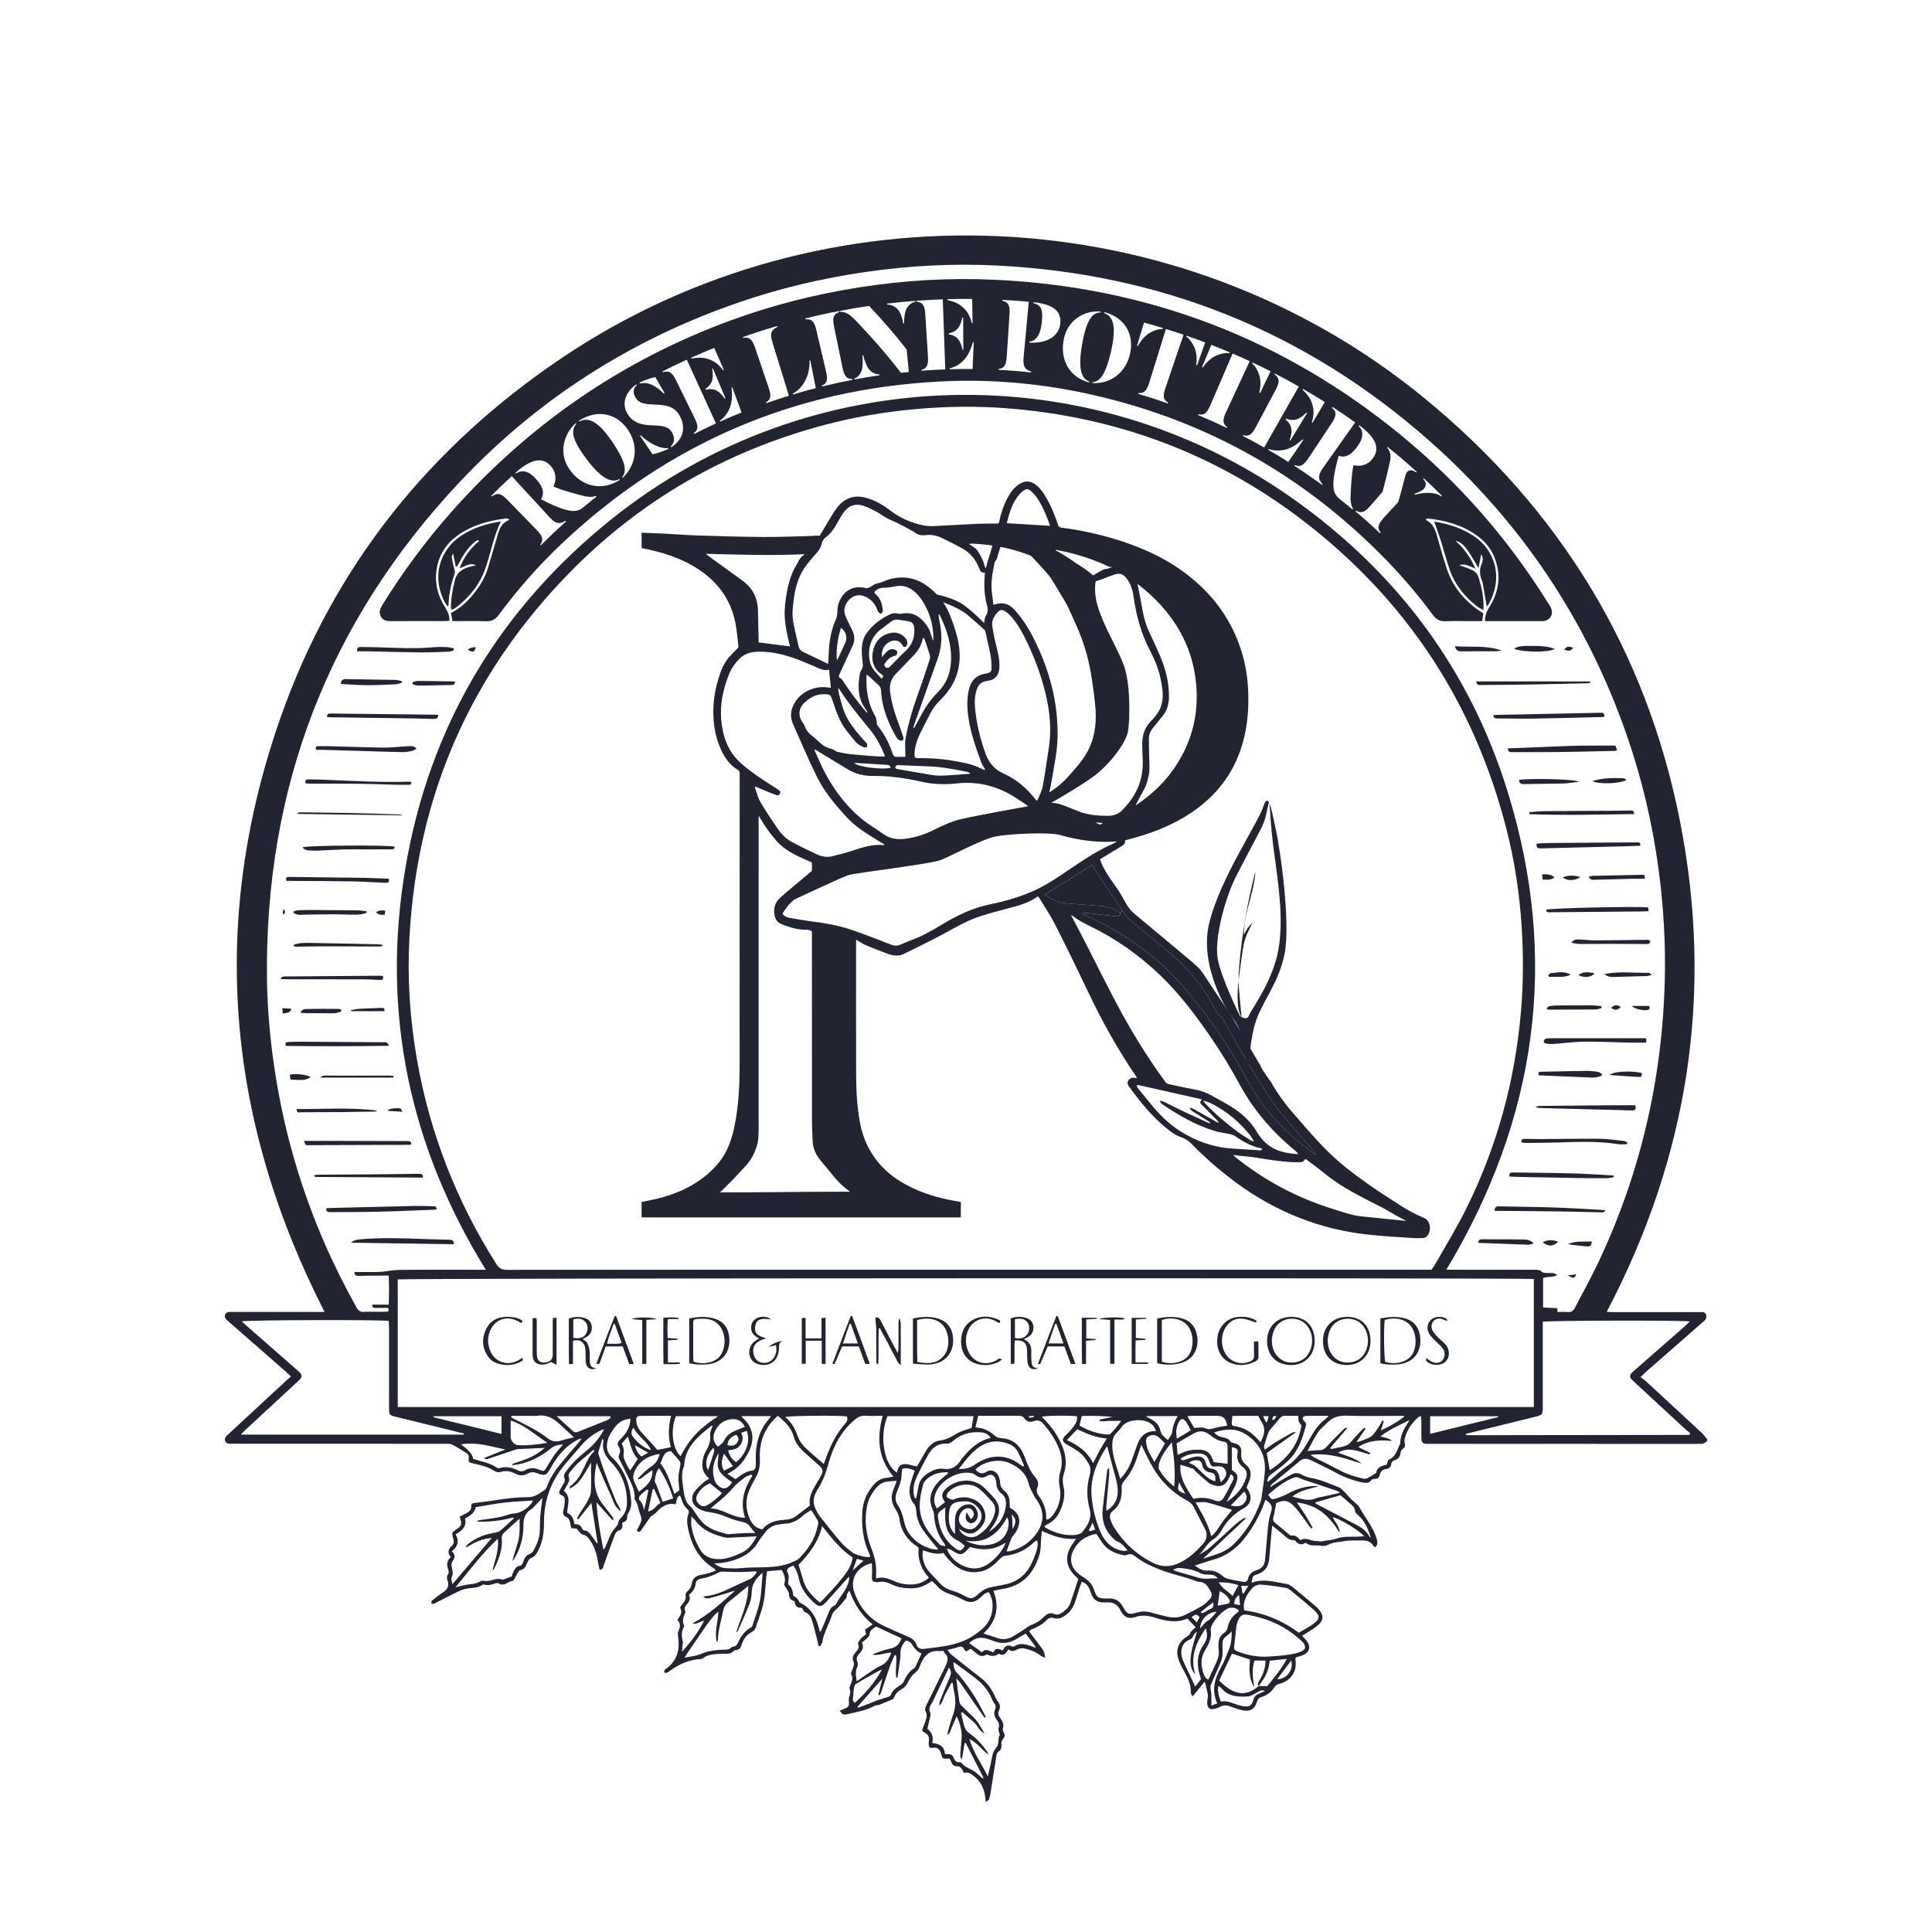 <?xml version="1.0" encoding="UTF-8"?>
<svg id="Layer_2" data-name="Layer 2" xmlns="http://www.w3.org/2000/svg" viewBox="0 0 792 792">
  <defs>
    <style>
      .cls-1 {
        fill: #222531;
      }
    </style>
  </defs>
  <g>
    <path class="cls-1" d="M635.85,249.26c-.32-.72-.81-1.38-1.23-2.06-16.33-26.22-36.39-49.21-60.27-68.79-48.32-39.62-103.82-60.73-166.19-63.71-18.8-.9-37.55.19-56.17,3.14-17.8,2.82-35.18,7.21-52.1,13.39-44.92,16.41-83.04,42.78-114.74,78.51-10.58,11.93-20.02,24.72-28.42,38.28-.94,1.52-1.51,3.03-.61,4.72.93,1.74,2.56,1.9,4.33,1.89,7.2-.04,14.39-.01,21.59-.02.76,0,1.51-.08,2.22-.11.01-2.28-.78-3.99-1.89-5.73-2.92-4.59-4.21-9.64-3.43-15.1,1.04-7.29,5.17-12.4,11.43-15.95,5.3-3.01,11.08-4.46,17.08-5.18.33-.04.68.13,1.02.2.09.13.18.26.27.39-3.78,1.49-4.35,4.89-5.28,8.09-1.09,3.76-2.23,7.5-3.32,11.26-1.01,3.51-2.71,6.65-4.89,9.55-2.8,3.73-5.98,7.06-10.37,9.28.21,1.12.41,2.17.62,3.32,4.78,0,9.34-.09,13.89.04,2.24.06,3.71-.76,5.03-2.54,7.87-10.63,16.58-20.53,26.21-29.59,43.46-40.89,95.01-63.02,154.59-66.14,21.25-1.11,42.31.81,63.09,5.56,46.78,10.69,86.78,33.39,120.16,67.81,6.8,7.01,13.12,14.44,18.91,22.31,1.37,1.86,2.92,2.71,5.25,2.59,3.27-.16,6.56-.04,9.83-.04h5.13c.19-1.28.35-2.34.48-3.2-7.41-4.57-12.48-10.64-15.09-18.63-1.46-4.48-2.71-9.03-4.02-13.55-.73-2.53-1.78-4.79-4.3-6.02-.06-.03-.02-.28-.03-.49.2-.07.41-.24.61-.21,7.07.8,13.82,2.59,19.76,6.69,3.36,2.31,6.02,5.27,7.56,9.09,2.98,7.4,1.98,14.43-2.28,21.02-1.01,1.56-1.47,3.13-1.56,5.3h2.54c6.64,0,13.27,0,19.91,0,.48,0,.96.02,1.44-.01,2.81-.2,4.37-2.75,3.21-5.33ZM291.96,151.21c.12-.05.18-.08.3-.13,2.05,4.88,3.08,7.32,5.13,12.2-.12.05-.17.07-.29.12-2.4-3.35-4.34-4.42-7.76-3.64-.06-.13-.09-.2-.15-.33,2.86-2.03,3.44-4.15,2.76-8.22ZM292.8,142.61c1.57,3.62,2.36,5.43,3.93,9.04-.12.05-.18.07-.3.12-2.21-2.85-3.85-3.86-6.44-4.69-1.7-.57-4.24-.57-6.51-.1-.06-.13-.09-.2-.15-.33,3.76-1.69,5.66-2.5,9.47-4.04ZM268.64,154.61c1.53,2.62,2.29,3.93,3.81,6.56-.13.07-.2.1-.33.17-2.79-2.81-6.32-5.08-9.77-4.11-.08-.14-.12-.22-.2-.36,1.43-.8,5.04-2.07,6.49-2.26ZM221.72,223.57c-.1-.1-.16-.15-.26-.26,1.34-1.92,1.19-3.36-1.42-6.04-4.86-4.99-7.3-7.49-12.16-12.48-2.64-2.71-4.12-2.82-6.23-1.29-.1-.1-.16-.15-.26-.26,3.31-3.31,4.99-4.92,8.4-8.06,6.25,6.8,9.37,10.2,15.62,17,2.69,2.92,4.43,2.55,6.43,1.31.1.11.15.16.24.27-4.23,3.78-6.31,5.74-10.37,9.8ZM239,208.07c-2.16,1.73-4.28,1.69-7.63.74-2.99-.84-6.44-2.54-9.48-4.09-.04-.04-.06-.06-.09-.1.22-.38.38-.71.54-1.17.82-2.45-.5-4.68-2.57-7.04-3-3.43-5.75-3.95-8.24-2.31-.1-.11-.15-.16-.25-.27,1.22-1.11,3.05-2.55,4.23-3.22,4.65-2.91,8.02-2.32,10.51.71,2.06,2.5,2.1,5.48.88,8.08.02.03.04.04.06.07,4.14,1.81,8.24,2.7,11.2,3.56,2.27.66,4.86.96,6.08.28.1.13.15.19.25.32-.93.79-3.87,3.13-5.51,4.44ZM234.08,193.26c-5.64-7.12-2.94-15.47,2-19.84.08.12.13.18.21.3-.37.38-.98,1.26-1.15,2.07-.69,2.47.51,5.97,5.03,12.05,4.27,5.75,8.15,9.27,11.66,9.17.72-.07,1.49-.28,2.08-.59.08.12.13.18.21.3-7.06,4.49-14.91,3.03-20.04-3.44ZM255.24,195.86c-.08-.12-.13-.18-.21-.3.33-.34.86-1.1.97-1.9.58-2.34-.54-5.87-4.75-12.16-3.96-5.92-7.7-9.69-11.47-9.41-.74.07-1.62.35-2.27.7-.08-.12-.13-.18-.21-.3,7.85-5.1,16.04-2.84,20.42,4.16,4.79,7.66,1.91,15.25-2.48,19.2ZM267.48,186.18c-2.04-3.03-3.07-4.54-5.12-7.57.12-.08.19-.11.31-.19,3.09,3.14,8.2,5.76,11.12,5.25.08.14.12.21.2.36-2.25,1.03-5.36,2.09-6.51,2.15ZM275.16,183.37c-.09-.16-.13-.24-.22-.4,1.46-1.19,1.88-3.24.56-5.64-1.42-2.6-3.93-2.82-8.3-2.98-3.8-.14-7.59-.8-9.94-4.66-2.94-4.83-.07-9.67,3.6-12.11.08.14.12.21.2.36-1.44,1.13-1.81,2.82-.53,5.03,1.67,2.88,4.7,2.66,8.51,2.91,3.74.24,7.46.42,9.74,4.84,2.76,5.35.71,9.83-3.63,12.65ZM284.58,177.91c-.07-.13-.1-.2-.17-.33,1.77-1.36,2.03-2.75.38-6.11-3.08-6.26-4.62-9.39-7.69-15.64-1.67-3.4-3-3.98-5.36-3.24-.07-.13-.1-.2-.17-.33,3.96-2.01,5.95-2.97,9.97-4.81,3.99,8.71,7.98,17.43,11.96,26.14-3.6,1.65-5.39,2.51-8.93,4.31ZM295.21,172.83c-.06-.13-.09-.2-.15-.33,1.75-1.23,3.1-2.96,3.94-4.9,1.15-2.64,1.23-5.35.9-8.71.12-.05.18-.07.3-.12,1.51,4.14,2.26,6.2,3.78,10.33-3.53,1.42-5.28,2.17-8.77,3.73ZM314.1,165.29c-.05-.14-.07-.21-.12-.34,1.91-1.11,2.34-2.45,1.13-5.99-2.24-6.6-3.36-9.9-5.6-16.51-1.22-3.59-2.45-4.34-4.86-3.92-.05-.14-.07-.21-.12-.34,5.59-1.97,8.41-2.88,14.08-4.53.04.14.06.21.1.35-2.23,1.08-3.3,2.32-2.11,6.16,2.72,8.82,4.09,13.24,6.81,22.06-3.74,1.15-5.61,1.77-9.31,3.07ZM325.08,161.71c-.04-.14-.06-.21-.11-.35,1.78-.92,3.46-2.49,4.65-4.47,1.5-2.49,2.31-5.49,2.24-9.09.12-.03.18-.05.31-.08.89,4.56,1.34,6.83,2.25,11.39-3.75.97-5.63,1.49-9.35,2.61ZM337.02,158.45c-.04-.14-.05-.21-.09-.35,1.99-.91,2.55-2.21,1.69-5.85-1.59-6.79-2.39-10.18-3.98-16.97-.86-3.69-2.01-4.55-4.44-4.38-.04-.14-.05-.21-.09-.35,5.53-1.36,8.3-1.97,13.88-3.04.03.14.04.22.07.36-2.06.81-2.99,1.9-2.18,5.83,1.4,6.83,2.11,10.24,3.51,17.07.8,3.89,1.98,4.57,3.99,4.6.03.14.04.22.07.36-4.99.96-7.48,1.5-12.43,2.72ZM350.26,155.57c-.03-.14-.04-.22-.07-.36,1.4-.5,2.38-1.6,3-3.19.56-1.44.59-4.73.32-6.3.15-.03.23-.04.38-.06.26,1.58,1.39,4.6,2.36,5.76,1.25,1.5,2.96,2.03,4.26,2.07.02.14.03.22.05.36-4.13.6-6.2.94-10.31,1.72ZM369.33,152.83c-5.83-7.56-12.23-14.92-18.89-21.76-.82-.88-1.74-1.74-2.82-2.38-1-.6-2.08-.92-3.31-.87-.03-.14-.04-.22-.07-.36,4.8-.92,7.21-1.32,12.04-2.03,6.53,6.96,9.61,10.54,15.4,17.85.36,3.69.53,5.53.89,9.22-1.3.12-1.95.19-3.25.33ZM371.58,126.61c-.7,1.34-1.08,4.32-.93,5.91-.16.02-.24.02-.4.04-.16-1.59-1.06-4.35-2.04-5.53-1.29-1.55-3.13-2.19-4.56-2.2-.02-.15-.03-.22-.04-.36,4.63-.55,6.95-.77,11.59-1.13.01.15.02.22.03.36-1.57.35-2.82,1.34-3.64,2.91ZM377.8,151.96c-.01-.15-.02-.22-.03-.36,2.1-.57,2.86-1.75,2.63-5.48-.44-6.96-.66-10.44-1.09-17.39-.24-3.78-1.22-4.82-3.63-5.06-.01-.15-.02-.22-.03-.36,4.33-.32,6.49-.44,10.83-.59.34,9.57.68,19.15,1.02,28.72-3.88.14-5.82.24-9.7.53ZM388.4,122.64c4.05-.11,6.08-.14,10.13-.1.07,3.94.1,5.91.16,9.86-.13,0-.19,0-.32,0-.94-3.47-2.04-5.03-4.09-6.8-1.33-1.18-3.64-2.15-5.87-2.59,0-.15,0-.22-.01-.37ZM388.92,136.68c3.36-.78,4.69-2.51,5.6-6.53.13,0,.19,0,.32,0,.03,5.29.04,7.94.07,13.23-.12,0-.19,0-.31,0-.92-4.01-2.28-5.75-5.67-6.34,0-.15,0-.22-.01-.37ZM398.7,151.28c-3.75-.04-5.62-.02-9.37.08,0-.15,0-.22-.01-.37,2.05-.47,3.93-1.54,5.43-3.01,2.04-2,3.13-4.47,4.1-7.7.13,0,.19,0,.31,0-.19,4.4-.28,6.59-.46,10.99ZM534.14,159.42c3.61,2.09,5.4,3.17,8.95,5.41-2.01,3.39-3.02,5.09-5.04,8.48-.11-.07-.17-.11-.28-.18,1-3.47.85-5.4-.02-8.01-.55-1.73-2.07-3.8-3.79-5.38.07-.13.11-.19.18-.32ZM527.03,171.97c.07-.13.11-.19.18-.32,3.35,1.15,5.43.4,8.35-2.52.11.07.17.1.29.17-2.76,4.52-4.14,6.78-6.89,11.3-.11-.07-.16-.1-.27-.17,1.3-3.91,1.01-6.13-1.65-8.47ZM513.47,148.61c2.97,1.39,4.44,2.11,7.38,3.6-1.71,3.57-2.57,5.36-4.29,8.93-.13-.07-.2-.1-.33-.17.63-2.8.69-5.45-.17-7.73-.73-1.93-1.57-3.19-2.74-4.3.06-.13.09-.2.16-.33ZM504.13,144.44c-.06.13-.09.2-.14.34-1.6-.14-3.1.08-5.01.83-2.26.88-4.23,2.68-5.89,5.02-.14-.05-.21-.08-.34-.13,1.53-3.66,2.3-5.48,3.83-9.13,3.04,1.18,4.55,1.8,7.56,3.08ZM422.65,152.68c-5.3-.57-7.96-.78-13.27-1.06,0-.15.01-.22.02-.36,2.16-.3,3.06-1.37,3.31-5.11.45-6.96.68-10.43,1.13-17.39.25-3.78-.6-4.94-2.95-5.48,0-.15.01-.22.02-.36,4.33.23,6.5.39,10.82.78-.85,9.19-1.28,13.79-2.13,22.99-.37,3.95.98,4.99,3.1,5.63-.02.15-.02.22-.04.36ZM434.57,133.21c-.59,4.11-4.8,7.7-12.62,7.24.02-.16.02-.25.04-.41.76-.11,1.21-.2,1.89-.63,1.37-.86,2.66-2.69,3.17-7.09.52-4.49.1-6.61-2.11-7.62-.52-.24-.85-.32-1.38-.46.01-.15.02-.22.04-.36.92.09,2.29.28,3.19.47,6.26,1.34,8.46,4.16,7.78,8.85ZM444.77,155.31c.52.48,1.17.89,1.78,1.11l-.07.36c-7.79-2.03-11.79-8.75-10.54-16.91,1.38-8.97,8.98-12.74,15.3-12.16-.03.14-.04.21-.07.36-.51-.01-1.53.16-2.21.58-2.2,1.2-3.89,4.47-5.26,11.92-1.3,7.04-1.27,12.28,1.08,14.75ZM463.12,145.61c-2.31,8.73-9.65,11.86-15.32,11.4.03-.14.05-.21.08-.36.46,0,1.34-.13,1.98-.6,2.04-1.18,3.83-4.42,5.54-11.8,1.61-6.93,1.85-12.24-.82-14.77-.54-.49-1.3-.93-1.98-1.17.03-.14.04-.21.07-.36,8.74,2.19,12.56,9.66,10.44,17.64ZM466.12,141.73c1.14-3.8,1.7-5.69,2.85-9.49,3.12.85,4.68,1.3,7.78,2.24-.04.14-.06.21-.11.35-1.6.04-3.05.42-4.87,1.37-2.14,1.12-3.9,3.12-5.3,5.62-.14-.04-.21-.06-.35-.1ZM478.87,165.06c-.05.14-.07.21-.12.34-4.83-1.71-7.27-2.5-12.17-3.95.04-.14.06-.21.1-.35,2,.17,3.26-.4,4.43-4.19,2.74-8.82,4.11-13.23,6.84-22.05,2.9.9,4.35,1.37,7.24,2.35-2.98,8.74-4.47,13.11-7.45,21.86-1.21,3.54-.78,4.88,1.13,5.99ZM490.38,149.59c.34-2.85.13-5.49-.96-7.65-.92-1.84-1.87-3-3.14-3.97.05-.14.07-.21.12-.35,3.07,1.06,4.6,1.61,7.65,2.77-1.33,3.73-1.99,5.6-3.32,9.33-.14-.05-.21-.08-.34-.13ZM502.94,175.44c-4.67-2.24-7.03-3.29-11.78-5.27.06-.13.08-.2.14-.34,1.99.38,3.3-.04,4.87-3.69,3.65-8.48,5.48-12.72,9.13-21.21,2.82,1.21,4.22,1.84,7,3.13-3.89,8.38-5.83,12.57-9.72,20.95-1.58,3.39-1.28,4.78.51,6.09-.06.13-.09.2-.16.33ZM509.46,178.68c.07-.13.1-.19.17-.32,2.14.64,3.42.04,5.18-3.26,3.27-6.16,4.91-9.24,8.18-15.39,1.78-3.34,1.47-4.76-.51-6.25.07-.13.1-.19.17-.32,3.95,2.04,5.9,3.1,9.78,5.3-4.73,8.33-9.47,16.66-14.2,25-3.47-1.98-5.23-2.93-8.76-4.75ZM519.86,184.37c.07-.13.11-.19.18-.32,2.05.71,4.26.81,6.35.38,2.84-.59,5.1-2.1,7.66-4.32.11.07.16.1.27.17-2.48,3.64-3.71,5.46-6.18,9.1-3.28-2.08-4.94-3.08-8.28-5.02ZM542.21,198.54c-.09.12-.13.18-.22.29-4.49-3.29-6.78-4.87-11.41-7.88.08-.12.12-.18.2-.31,2.08.86,3.43.4,5.51-2.71,3.87-5.8,5.8-8.7,9.66-14.51,2.1-3.15,1.92-4.6.07-6.29.08-.12.12-.18.2-.31,3.77,2.45,5.64,3.72,9.33,6.34-5.34,7.54-8.01,11.31-13.34,18.84-2.29,3.24-1.6,4.84,0,6.52ZM554.83,190.78c-.91,4.42-.93,8.62-1.15,11.69-.17,2.36.09,4.96,1.01,6.02-.11.13-.16.19-.26.32-.97-.75-3.88-3.14-5.49-4.47-2.13-1.75-2.52-3.81-2.27-7.28.22-3.09,1.17-6.8,2.07-10.09.03-.04.05-.07.08-.11.42.13.76.22,1.23.28,2.53.26,4.43-1.5,6.31-4.02,2.72-3.66,2.67-6.44.6-8.5.09-.12.13-.18.21-.3,1.31.95,3.07,2.41,3.95,3.42,3.76,3.9,3.89,7.33,1.46,10.4-2.01,2.54-4.91,3.2-7.68,2.57-.02.03-.03.04-.06.07ZM576.87,193.4c-.48.55-.78,1.68-1.12,2.91-.97,3.83-1.48,5.73-2.56,9.5-2.38,2.59-3.58,3.89-5.96,6.48-2.69,2.92-2.5,4.32-1.26,6.06-.1.11-.15.16-.25.27-3.95-3.73-5.96-5.53-10.06-9.01.09-.11.14-.17.24-.28,2,1.15,3.4.88,5.86-1.95,2.01-2.32,3.01-3.47,5.02-5.79,1.31-5,1.93-7.52,3.06-12.61.47-2.28.11-4-1.24-5.49.09-.11.14-.17.23-.28,4.88,3.93,7.28,5.98,11.99,10.23-.1.11-.15.16-.24.27-1.29-1.1-2.92-1.2-3.7-.31ZM590.88,203.51c-2.36-1.78-6.79-1.87-10.94-.7-.01-.16-.02-.24-.04-.41,1.29-.42,3.03-1.22,3.65-1.88,1.26-1.32,1.3-2.68-.15-4.21.1-.11.15-.16.25-.27,3.03,2.82,4.53,4.26,7.48,7.21-.1.1-.15.15-.26.26Z"/>
    <path class="cls-1" d="M699.86,590.51c-.84,1.31-2.1,1.4-3.51,1.4-24.63-.03-49.26-.02-73.89-.02-11.83,0-23.67,0-35.5,0-.56,0-1.12.01-1.68,0-2.11-.06-2.55-.45-2.59-2.52-.05-2.16,0-4.32-.02-6.48,0-.76-.09-1.52-.15-2.4-.48.17-.74.18-.9.32-2.84,2.37-4.82,5.32-5.76,8.91-.17.65-.13,1.41.03,2.07.22.9.06,1.47-.72,2.05-.5.37-.98,1.09-1.02,1.68-.12,1.58-.9,2.52-2.31,3.02-.81.29-1.44.71-1.52,1.64-.11,1.25-.88,1.86-2.02,2-1.46.18-2.33.94-2.65,2.34-.27,1.17-.87,1.82-2.17,1.74-.42-.02-1.03.16-1.26.47-1.07,1.46-2.52,1.24-3.93.94-3.76-.82-7.33-2.13-10.73-3.99-3.36-1.84-6.85-3.42-10.27-5.14-1.6-.81-3.1-.71-4.47.42-3.83,3.14-7.65,6.3-11.45,9.47-.32.27-.56.65-.6,1.25.62-.44,1.21-.92,1.87-1.3,2.33-1.38,4.64-2.79,7.04-4.05,1.34-.7,2.72-.56,4.11.25,1.01.59,2.18,1.03,3.33,1.22,4.15.68,7.93,2.41,11.78,3.94.83.33,1.51,1.12,2.18,1.78,1,1,1.9,2.11,2.89,3.13,1.12,1.14,2.65,2.03,3.38,3.37,2.22,4.1,5.35,7.68,6.82,12.2.44,1.37.88,2.68-.3,4.05-.34-.21-.7-.3-.84-.53-1.19-2.03-3.1-2.32-5.19-2.25-2.22.07-4.49-.14-6.64.28-2.19.43-4.51.31-6.61,1.44-.9.48-2.19.64-3.2.44-1.99-.4-4.24.49-6.11-1.24-1.59,1-3.08.88-4.28-.78-.12-.17-.42-.32-.62-.3-2.03.18-3.15-1.27-4.48-2.4-1.31-1.12-2.7-2.16-4.39-3.5-.21,2.21-.37,3.92-.53,5.64-.23,2.55-.46,5.09-.65,7.64-.24,3.25-1.62,5.57-4.91,6.64-1.94.63-1.9.77-2.36,3.51,4.88-1.95,9.61-.29,14.35.46.96.15,1.94.8,2.72,1.44,3.22,2.62,6.38,5.32,9.55,8,.24.21.47.43.68.67,2.51,2.89,2.4,4.93-.64,7.27-1.83,1.4-3.86,2.53-5.94,3.86.58.64,1.32,1.32,1.89,2.11,1.87,2.58,1.07,4.96-1.96,5.98-.89.3-1.78.57-2.56.82-.07.41-.14.58-.12.73.85,4.95-1.84,8.94-6.73,10.11-.62.15-1.36.57-1.68,1.09-1.32,2.16-3.18,3.55-5.56,4.29-1.01.31-1.51.98-1.82,2-.88,2.86-2.73,4.03-5.62,3.46-1.71-.34-3.4-.89-5.03-1.53-1.59-.63-3.04-.77-4.57.11-.68.39-1.48.62-2.25.8-1.8.41-2.74-.29-2.87-2.16-.05-.63,0-1.29.13-1.91.44-2.13-.51-4.06-.82-6.08-.03-.22-.19-.43-.43-.95-1.75,2.16-3.22,3.97-4.87,6-.37-.67-.78-1.06-.76-1.42.2-3.2-1.14-5.9-2.58-8.6-.79-1.48-1.6-2.96-2.22-4.51-1.06-2.66-1.12-5.34.66-7.76.6-.81,1.41-1.53,2.27-2.07.76-.47,1.37-.82,1.73-1.77.3-.79,1.23-1.35,2.12-2.25-1.01-1.07-2.13-2.25-3.35-3.55-4.52,1.95-8.93,1-13.34-.37-2.61-.82-5.17-1.21-7.95-.27-2.88.96-4.77.07-6.14-2.69-1.25-2.51-3.09-3.51-5.77-3.29-.32.03-.64-.02-.96,0-2.81.15-4.53-1.24-5.38-3.82-.53-1.61-1.13-3.18-2.65-4.15-.26-.16-.54-.27-1.09-.54-.37.97-.72,1.82-1.01,2.69-.62,1.9-1.15,3.82-1.8,5.71-.74,2.16-1.98,3.98-3.87,5.35-1.57,1.14-3.12,1.8-5.12,1.11-.61-.21-1.71,0-2.15.44-1.88,1.93-4.05,3.32-6.57,4.22-.35.12-.63.45-1.12.81,1.32,1.77,2.6,3.47,3.87,5.17.71.96,1.5,1.88,2.07,2.93.38.69.43,1.56.73,2.76-.9-.36-1.38-.43-1.71-.7-1.98-1.59-4.27-2.51-6.69-3.06-.87-.2-1.96-.14-2.75.22-1.36.62-2.59,1.35-4.02.07-.98,1.81-2.02,2.96-3.93,1.82-1.56,1.22-3.2,1.1-4.87.27-2.73,1.8-4.21-.48-5.98-1.83-.19-.14-.4-.26-.74-.47-.51.34-1.06.71-1.61,1.07-.31-.18-.58-.25-.69-.43-.94-1.54-1.12-1.92-3.31-1.15-1.11.39-2.29.6-3.87,1,.74.85,1.21,1.55,1.83,2.06,2.73,2.22,5.5,4.38,8.26,6.55,1.38,1.09,2.8,2.13,4.15,3.25,2.12,1.76,3.74,3.93,4.92,6.43.44.94.84,1.93,1.47,2.74.93,1.2,1.25,2.38.54,3.76-.54,1.05-.27,2,.37,2.92.97,1.38,1.85,2.69,1.18,4.63-.26.75.83,1.89.77,2.82-.05.82-.97,1.54-1.28,2.39-.2.56.09,1.28-.02,1.9-.12.68-.29,1.68-.74,1.9-1.31.61-1.29,1.76-1.46,2.81-.74,4.49-1.4,8.99-2.12,13.48-.19,1.18-.4,2.37-.74,3.51-.11.38-.68.62-1.34,1.18-.15-1.07-.24-1.67-.32-2.27-.43-3.31-1.78-6.12-4.43-8.22-1.25-.99-2.5-2.02-4.28-1.45-.35-.69-.55-1.33-.96-1.79-.4-.44-1.05-1-1.53-.94-1.65.2-2.32-.68-2.79-2.01-.13-.37-.36-.7-.6-1.13-.32.02-.62.02-.92.04-1.66.12-2.07,0-2.42-1.57-.48-2.14-1.47-3.29-3.8-2.88-.92.16-1.33-.47-1.39-1.26-.05-.63.07-1.27.11-1.9.08-1.3-.3-2.27-1.56-2.93-1.4-.74-1.38-.95-.79-2.46.46-1.19.98-2.37,1.27-3.6.18-.73.24-1.71-.11-2.31-.74-1.28-.26-2.25.29-3.36,2.6-5.21,5.16-10.45,7.72-15.68.21-.43.32-.9.5-1.35.54-1.37.49-2.62-.65-3.72-.33-.32-.53-.77-.81-1.21-.61.05-1.17.18-1.71.13-4.74-.44-6.59,2.77-7.98,6.42-.42,1.1-.98,1.82-1.93,2.55-1.09.83-1.97,2.09-2.59,3.34-.66,1.34-1.4,2.48-2.71,3.23-1.41.81-2.67,1.76-3.21,3.4-.1.29-.3.65-.55.76-1.85.82-3.72,1.61-5.6,2.34-.57.22-1.3.08-1.81.37-3.48,1.96-7.38,2.55-11.17,3.44-1.76.41-2.25.1-3.15-1.49.75-.28,1.48-.5,2.17-.82,1.47-.67,1.74-1.29,1.54-2.96-.07-.53-.03-1.12.11-1.63.31-1.15.73-2.22.23-3.48-.19-.47.17-1.21.39-1.79.52-1.35,1.11-2.62.26-4.11-.22-.39.11-1.18.34-1.72.53-1.26,1.09-2.42.45-3.87-.59-1.33.12-2.48,1-3.48.83-.96,1.72-1.78,1-3.34-.22-.48.54-1.56,1.07-2.19.6-.71,1.44-1.23,2.22-1.86-.17-.68-.31-1.27-.47-1.91,1.01-.68,1.97-1.33,3.18-2.15-4.68-3.65-7.49-8.29-9.6-13.9-.5.86-.82,1.27-.99,1.73-.13.36.07.91-.13,1.16-1.29,1.61-2.51,3.33-4.05,4.68-.82.71-1.53,1.35-1.86,2.35-1.28,3.86-3.44,7.4-4.1,11.49-.09.52-.57.98-.87,1.47-.2-.03-.39-.05-.59-.08-.24-1.04-.45-2.08-.71-3.1-.66-2.54-1.23-5.12-2.06-7.61-.44-1.31-1.06-2.62-2.7-3.13-.59-.18-.93-1.18-1.39-1.82-2.18-.1-2.55-.44-3.03-2.8-1.63-.31-2.25-1.38-2.27-3.06,0-.69-.64-1.38-1-2.07-.32-.61-1.06-1.33-.91-1.78.65-2.07.11-3.85-1.08-5.84-1.81.16-3.77.34-5.95.53-.15,1.03-.32,1.95-.41,2.87-.3,3.1-.39,6.24-.93,9.3-.45,2.57-1.39,5.06-2.15,7.57-.23.76-.73,1.46-.85,2.23-.24,1.51-.89,2.38-2.34,3.18-1.87,1.03-3.19,2.95-3.79,5.07-.37,1.29-1,1.92-2.24,2.11-.31.05-.75.05-.9.25-1.36,1.71-3.21,1.13-4.98,1.24-2.67.17-5.47.06-7.77,1.88-.23.18-.58.29-.88.31-4.51.22-8.48,1.87-12.11,4.47-.58.42-1.16.87-1.8,1.17-.25.12-.84-.03-.98-.24-.14-.23-.02-.76.18-1.01.29-.36.77-.56,1.14-.86,3.94-3.18,5.01-7.38,4.38-12.22-.12-.91-.29-1.99.07-2.76.79-1.69.95-3.18-.44-4.62,1.13-1.52,2.19-2.93,1.21-4.88-.16-.32.46-1.14.86-1.6.91-1.06,1.63-2.08,1.3-3.64-.11-.52.42-1.37.9-1.78.91-.77,1.47-1.63,1.62-2.82.26-2.09,1.51-3.26,3.55-3.67,1.17-.24,2.35-.47,3.5-.79.9-.25,1.77-.63,2.85-1.03-.35-.43-.49-.71-.72-.85-6.32-3.86-9.42-9.77-10.75-16.83-.36-1.92-.52-3.77.29-5.65.2-.46.09-1.44-.25-1.7-1.74-1.3-2.35-3.17-2.92-5.1-.06-.2-.25-.35-.46-.64-1.54.76-1.15,2.37-1.74,3.61-3.38-.73-5.79.98-7.95,3.37-.6.66-1.46,1.09-2.19,1.62-1.34,1.92-2.68,3.88-4.07,5.81-.46.63-1.03.65-1.68-.03.57-1.13,1.23-2.21,1.66-3.38.38-1.01.34-1.94-.17-3.13-.9-2.09-.9-4.55-2.39-6.46.4-3.95-1.8-7.09-3.29-10.44-.94-2.11-2.12-4.11-3.1-6.2-.2-.42-.12-1.11.09-1.54.54-1.11.58-2.12-.15-3.15-.79-1.12-.49-2.1.48-2.96.24-.21.45-.46.67-.69,2.11-2.18,3.5-4.7,3.65-7.91-2.34.19-4.35,1-5.92,2.9-1.54,1.87-2.89,3.83-3.48,6.22-.62,2.5-.26,4.75,1.7,6.6,4.96,4.68,7.23,10.61,7.93,17.25.2,1.95.05,3.82-1.01,5.55-.29.47-.66,1.05-.6,1.53.19,1.53-.68,2.16-1.97,2.54,0,.64.11,1.22-.03,1.74-.13.49-.46,1.27-.79,1.31-1.7.24-2.13,1.62-2.59,2.83-1.45,3.8-2.77,7.65-4.16,11.48-.28.77-.18,1.83-1.72,2.01-.22-1-.52-2.03-.67-3.08-.5-3.37-1.47-6.55-3.47-9.35-.68-.95-1.36-1.78-2.77-2.01-.86-.14-1.52-1.41-2.56-2.45-.39-.04-1.24-.13-2.18-.24-.15-.68-.34-1.29-.42-1.91-.14-1.18-.51-2.11-1.7-2.66-1.19-.55-1.46-1.54-1.09-2.82.29-.99.45-2.04.52-3.07.09-1.26.23-2.57-1.46-3.11-.79-.26-.94-1.07-.59-1.82.37-.79.84-1.54,1.29-2.3.57-.95,1.21-1.78.55-3.07-.26-.52.11-1.61.54-2.19,1.24-1.66,2.55-3.29,4.02-4.73,1.82-1.79,3.84-3.38,5.77-5.06,2.43-2.11,4.37-4.61,6.08-7.88-.92.39-1.48.59-2,.86-2.87,1.5-5.35,3.5-7.47,5.93-2.26,2.59-4.48,5.22-6.7,7.84-5.83,6.88-8.56,14.91-8.52,23.86.02,3.92-.5,7.63-2.28,11.14-.73,1.45-1.45,2.76-3.18,3.37-.65.23-1.11,1.25-1.45,2.01-.6,1.34-1.11,2.58-2.87,2.88-.53.09-.92,1.12-1.34,1.75-.61.91-1.1,2.55-1.79,2.63-1.91.21-3.45,2.51-5.66,1-.36-.25-1.12-.08-1.62.1-1.38.49-2.74.85-4.21.44-.28-.08-.68-.01-.92.15-1.75,1.18-3.76,1.14-5.74,1.39-1.4.17-2.81.66-4.09,1.27-3.3,1.58-6.53,3.32-9.81,4.95-.33.17-.83,0-1.25,0,.09-.42.04-1.02.31-1.23,1.48-1.19,2.99-2.37,4.58-3.41,1.87-1.22,2.55-2.76,1.78-4.9-.3-.84-.44-1.63.23-2.47.3-.38.31-1.23.12-1.74-.72-1.95-.82-3.74,1.01-5.29-1.46-1.72-1.18-3.24.39-4.6.9-.78.95-1.72.64-2.83-.74-2.65-.7-2.66,1.4-4.08,2.08-1.41,2.23-1.96,1.19-5.09.64-.32,1.32-.64,1.98-1,1.38-.76,2.97-1.3,2.75-3.43-.09-.89.68-1.11,1.48-1.19,7.3-.73,14.51-2.42,21.89-2.36,2.79.03,4.77-1.66,6.88-3.05.41-.27.64-.9.83-1.4,1.24-3.34,3.14-6.3,5.38-9.02,2.54-3.09,5.17-6.1,7.76-9.14.35-.41.7-.82.89-1.51-.55.22-1.13.39-1.65.66-4.84,2.56-8.15,6.62-10.77,11.29-1.86,3.32-2.37,3.62-5.81,2.29-1.31-.51-2.48-.49-3.66.18-1.74.98-3.38,1.02-5.21.03-1.85-1-3.87-1.33-6.03-.65-.71.23-1.81.04-2.43-.39-2.58-1.79-5.57-2.36-8.5-3.06-2.14-.51-2.23-.4-2.03-2.5.08-.88-.28-1.38-.92-1.77-1.9-1.18-3.77-2.42-5.76-3.44-.79-.41-1.85-.4-2.78-.4-13.11-.02-26.23-.02-39.34-.02-15.83,0-31.67,0-47.5,0-.72,0-1.46.07-2.15-.06-1.53-.29-2.05-1.65-1.11-2.86.44-.56,1.01-1.02,1.54-1.51,7.69-7.11,15.38-14.23,23.07-21.34.58-.54,1.18-1.07,2.02-1.83-.8-.75-1.46-1.4-2.15-2.01-7.7-6.75-15.4-13.49-23.1-20.23-.48-.42-1.01-.81-1.4-1.31-.94-1.2-.39-2.58,1.13-2.83.62-.11,1.28-.05,1.92-.05,11.59,0,23.19,0,34.78,0h2.62c-40.33-78.9-47.38-160.2-18.02-243.72,21.81-62.05,61.2-111.07,115.73-147.67,106.98-71.8,252.18-66.07,353.26,16.87,55.34,45.42,90.89,103.18,104.72,173.59,13.79,70.24,3.39,137.18-30.09,200.87.96.05,1.78.12,2.6.12,11.51,0,23.03,0,34.54,0,.64,0,1.28.05,1.92,0,1.7-.14,2.32,1.77,1.37,3.11-.36.51-.92.88-1.4,1.3-7.7,6.75-15.4,13.49-23.09,20.24-.59.52-1.14,1.08-2.1,2,.83.62,1.58,1.08,2.21,1.66,7.64,7.05,15.28,14.1,22.89,21.18.86.8,1.53,1.8,2.29,2.71v.48ZM516.04,691.25c-.15-.37-.52-.83-.41-1.09.37-.88.92-1.67,1.37-2.51,1.13-2.11,1.73-4.36,1.79-6.9h-4.53c-1.25,3.62-.59,7.26-.14,10.91-2.17-3.54-2.07-7.42-1.7-11.35-2.5-.82-4.9-1.6-7.4-2.42-1.77,3.73-3.53,7.43-5.24,11.04,6.05,6.09,10.92,6.72,16.19,2.26h3.56c2.76-3.52,5.69-6.77,7.95-11.13-2.66.28-4.82.51-6.97.74-.32,3.11-1.26,5.71-2.92,8.04-.55.78-1.04,1.6-1.56,2.41ZM586.84,520.52c.66-1,1.28-1.84,1.78-2.74,4.09-7.23,8.46-14.32,12.17-21.75,12.86-25.74,20.33-53.04,22.74-81.71.98-11.65,1-23.31.22-34.98-.89-13.35-2.88-26.53-6.2-39.49-13.32-52-41.33-94.39-83.99-126.88-35.7-27.19-76.2-42.16-120.93-45.61-12.13-.93-24.28-.78-36.42.27-13.01,1.13-25.82,3.27-38.43,6.63-40.14,10.7-75.01,30.64-104.1,60.3-40.83,41.63-62.71,91.76-65.85,149.98-.9,16.73.22,33.39,3.12,49.92,5.27,30.07,16.17,57.92,32.5,83.69,1.11,1.76,2.27,2.41,4.39,2.41,51.1-.07,102.19-.05,153.29-.05h203.19c7.43,0,14.87,0,22.51,0ZM638.5,537.83c1.46,0,2.82-.1,4.16.03,1.5.14,2.32-.49,2.98-1.78,2.84-5.55,5.92-10.98,8.62-16.59,17.91-37.12,27.13-76.34,28.19-117.51.4-15.37-.52-30.68-2.58-45.92-2.51-18.59-6.78-36.75-12.93-54.47-16.44-47.41-43.51-87.77-81.07-120.95-50.47-44.59-109.58-68.32-176.79-71.77-18.15-.93-36.27,0-54.29,2.63-17.59,2.56-34.82,6.6-51.63,12.37-44.48,15.25-83.02,39.9-115.14,74.17-53.58,57.18-79.59,125.2-78.57,203.54.17,13.05,1.42,26.01,3.45,38.9,3.81,24.21,10.65,47.52,20.49,69.95,3.82,8.72,8.12,17.19,12.74,25.51.75,1.36,1.58,2,3.19,1.86,1.75-.15,3.52-.03,5.27-.04,1.28,0,2.56.01,3.84-.03.85-.03,1.1-.48.65-1.57-1.64,0-3.38.01-5.12,0-.74,0-1.46-.11-1.35-1.34h6.76c.1-4.06.19-7.92-.04-11.91-1.12,0-1.91,0-2.71,0-3.2.03-6.4.04-9.59.12-1.01.03-1.7-.14-1.75-1.57,1.03,0,1.96.02,2.89,0,3.6-.09,7.27.22,10.77-.41,3.12-.56,6.18-.49,9.26-.51,9.36-.07,18.71-.02,28.07-.02.84,0,1.68,0,2.87,0-31.45-50.92-42.86-105.64-33.04-164.2,9.83-58.65,38.56-106.75,85.01-143.84,80.89-64.58,195.23-67.62,279.56-7.59,42.27,30.09,71.93,69.86,87.31,119.43,21.38,68.88,12.15,134.29-25.07,196.19,1.04,0,1.89,0,2.75,0,11.2,0,22.39-.01,33.59.02.84,0,1.98.02,2.45.52.81.86,1.65.75,2.59.81,1.3.08,2.73-.39,4.02.89-1.83,1-3.88.41-5.74,1.17v12.05c2.03.12,3.92.22,5.81.33.03.54.06.97.09,1.53ZM628.78,524.32c-3.35-.51-463.91-.35-465.73.16v52.31h465.73v-52.47ZM190.2,588.11c-.01-.15-.03-.3-.04-.45-2.7-.67-5.39-1.35-8.09-2.01-6.66-1.63-13.33-3.25-19.99-4.89-2.36-.58-2.54-.8-2.6-2.99-.02-.56,0-1.12,0-1.68,0-10.63,0-21.25,0-31.88,0-.92-.09-1.85-.14-2.71-3.18-.55-58.37-.4-60.24.19.73.66,1.35,1.25,2,1.81,6.79,5.95,13.58,11.9,20.38,17.85.48.42.99.82,1.42,1.28.97,1.05.97,1.83-.03,2.91-.54.59-1.16,1.1-1.74,1.64-6.86,6.35-13.73,12.69-20.58,19.05-.55.51-1.04,1.07-1.81,1.87h91.47ZM600.93,587.8l-.03.37c.21.06.42.18.62.18,30.3-.03,60.61-.07,90.91-.12.07,0,.16-.06.21-.11.05-.05.05-.14.23-.7-.44-.33-1.11-.74-1.69-1.27-7-6.45-13.98-12.92-20.96-19.38-.47-.43-.95-.86-1.39-1.33-.78-.84-.76-1.73,0-2.56.43-.47.93-.88,1.41-1.3,6.86-6.01,13.72-12.01,20.57-18.02.62-.54,1.19-1.15,1.91-1.84-3.11-.54-58.42-.41-60.28.13v2.8c0,10.4,0,20.79,0,31.19,0,.72.03,1.44-.02,2.16-.12,1.71-.37,2.01-2,2.51-.46.14-.92.26-1.39.37-9.37,2.31-18.74,4.62-28.11,6.92ZM467.88,592.29c-.67,1.95-1.25,3.52-1.75,5.1-1.14,3.63-2.88,6.94-5.38,9.79-.83.94-1.01,1.82-.95,3.01.16,3.56-.55,6.84-3.61,9.17-1.17.89-1.42,2.12-1,3.43.33,1.06.76,2.12,1.34,3.06,3.95,6.4,9.25,11.34,15.96,14.76,3.68,1.88,7.33,1.81,11.04.05,3.91-1.86,6.98-4.74,9.76-7.96,1.49-1.73,1.73-3.77.72-5.82-1.52-3.07-3.15-6.09-4.7-9.14-.6-1.19-1.52-1.98-2.69-2.6-6.61-3.53-11.52-8.76-15.02-15.34-1.22-2.3-2.32-4.67-3.72-7.5ZM357.42,640.8c-6.08,1.36-9.11,6.48-7.22,11.86,2.25,6.38,6.29,11.25,12.56,14.08,3.2,1.45,6.4,2.89,9.63,4.27,1.54.66,2.75,1.58,3.32,3.22.5,1.45,1.6,1.89,3.03,1.71,1.27-.16,2.53-.32,3.8-.47,5.73-.69,11.38-1.6,16.35-4.87,3.4-2.24,6.53-4.68,7.56-8.88.76-3.09.69-6.12-1.07-9.01-1.69.2-2.56,1.44-3.64,2.33-2.49,2.06-4.13,2.19-7.01.7-1.55-.8-3.16-1.52-4.81-2.06-2.24-.74-4.28-1.71-5.83-3.57-.6-.73-1.37-1.32-2.12-2.02-2.36,1.78-4.86,2.9-7.77,3-3.17.11-6.22-.33-9.07-1.76-1.47-.74-2.97-1.14-4.62-.82-.39.07-.8.07-1.2.06-1.43-.05-1.82-.4-1.9-1.87-.04-.71.13-1.43.12-2.15,0-1.17-.08-2.35-.12-3.73ZM449.46,628.76c-4.46.85-7.8,3.14-9.68,7.3-1.49,3.28-.55,6.77,2.28,9.03.81.65,1.68,1.23,2.55,1.79,1.87,1.21,3.19,2.77,3.92,4.95,1.05,3.13,1.71,3.47,5.13,3.46.24,0,.48,0,.72,0,2.76-.15,4.7,1.01,6.01,3.48,1.59,2.97,2.36,3.26,5.6,2.3,1.9-.56,3.74-.62,5.65-.08,2.22.63,4.47,1.17,6.72,1.71,2.48.6,4.94.51,7.25-.6,2.51-1.21,4.98-2.5,7.38-3.92,1.08-.64,1.98-1.6,2.86-2.51.99-1.02,1.15-2.16.36-3.47-1.12-1.86-2.11-3.75-4.74-3.75-.76,0-1.52-.44-2.27-.71-4.26-1.54-8.72-2.41-12.99-4.03-3.78-1.43-7.36-3.02-10.54-5.47-1.12-.86-2.14-1.55-3.65-.83-.52.25-1.28.15-1.89.02-3.31-.67-6.19-2.12-8.23-4.91-.8-1.09-1.48-2.27-2.43-3.74ZM361.85,580.4c-2.46,0-4.69.11-6.91-.04-1.83-.12-3.22.51-4.56,1.64-5.53,4.67-8.77,10.83-10.65,17.58-1.06,3.83-2.28,7.44-4.44,10.75-.35.53-.6,1.13-.89,1.7-1.14,2.23-1.1,4.47-.01,6.68.49,1,1,2.02,1.69,2.89,2.88,3.63,5.75,7.27,8.77,10.78,1.29,1.5,2.91,2.73,4.48,3.96,1.54,1.2,5.62,2.17,7.37,1.93,0-.16.03-.33,0-.47-.09-.31-.19-.61-.33-.9-2.57-5.33-3.19-11.01-2.9-16.82.22-4.38,1.82-8.2,4.76-11.5,1.41-1.57,3-2.57,5.12-2.75.93-.08,1.84-.34,2.91-.54-6.31-7.43-6.92-15.78-4.41-24.88ZM318.87,580.39c-5.46,4.81-7.74,10.71-7.37,17.65.14,2.64-.28,5.07-1.56,7.38-.97,1.75-1.93,3.5-2.73,5.33-1.76,4.04-1.58,8.11.24,12.08.97,2.11,2.46,3.71,5.07,4.09,2.29-2.75,5.4-3.69,8.9-3.87,1.74-.09,3.49-.42,4.95-1.57,1.81-1.42,3.66-2.8,5.66-4.33-.61-3.22.88-6.03,2.56-8.79.67-1.09,1.27-2.22,1.93-3.32.9-1.48.95-2.82-.47-4.05-1.57-1.36-3.08-2.78-4.65-4.13-2.57-2.21-5.1-4.5-6.01-7.89-1.01-3.72-3.59-6.11-6.53-8.59ZM427.11,627.58c-.13,1.21-.23,2.02-.3,2.83-.19,2.22-.02,4.54-.62,6.63-2.27,7.82-6.98,13.19-15.5,14.38-1.09.15-2.16.45-3.45.73,2.62,6.73,1.25,12.49-4.07,17.48,2.21.72,4.16,1.37,6.12,1.99,1.94.61,3.83.32,5.58-.6,1.55-.81,3.01-1.81,4.5-2.74,1.15-.72,2.2-1.71,3.44-2.16,2.09-.76,3.8-1.92,5.33-3.49,1.07-1.1,2.46-1.67,3.93-1.03,1.41.61,2.45.09,3.53-.65,1.41-.98,2.61-2.18,3.18-3.81,1.15-3.29,2.2-6.63,3.25-9.83-.25-.29-.34-.43-.46-.53-4.89-4.21-5.43-9.2-1.56-14.34.31-.41.59-.85,1.11-1.61-5.05.35-9.33-1.07-14.02-3.27ZM367.6,607.03c-1.45.11-2.55.17-3.64.29-1.9.21-3.42,1.02-4.7,2.53-1.86,2.19-3.22,4.6-3.79,7.39-1.23,6.04-.47,11.97,1.79,17.62,1.27,3.19,2.04,6.37,1.88,9.78-.03.7,0,1.39,0,2.43,3.12-.99,5.6.35,8.18,1.41,1.38.56,2.92.87,4.42,1.01,3.26.31,6.32-.27,9.06-2.72-3.29-3.55-4.63-7.71-4.24-12.27-.33-.28-.49-.46-.69-.59-3.98-2.68-6.5-6.24-7.13-11.12-.19-1.45-.86-2.95-1.68-4.18-1.83-2.75-1.94-5.48-.63-8.41.41-.92.7-1.89,1.17-3.18ZM400.98,580.4c-.38,1.62-.73,3.12-1.11,4.73,1.3.23,2.38.24,3.3.62,1.37.57,2.87,1.16,3.88,2.18,1.05,1.06,2.06,1.54,3.5,1.63,4.11.27,7.04,2.34,8.79,6.07.31.65.6,1.31.85,1.98,1.06,2.85,2.17,5.66,4.24,7.99,1.01,1.14,1.48,2.63.88,4.03-.65,1.5-.21,2.58.61,3.73,1.96,2.74,3.13,5.74,2.96,9.17,0,.11.16.22.33.44,1.26-.4,2.08-1.38,2.79-2.41,2.23-3.24,3.15-6.85,2.44-10.7-.42-2.28-.44-4.43.23-6.61.94-3.02.71-6-.37-8.94-1.45-3.96-3.77-7.38-6.51-10.55-1.1-1.27-2.29-1.86-4-1.18-1.48.59-2.87.28-3.82-1.1-.69-1.01-1.62-1.11-2.71-1.1-4.48.03-8.96.01-13.43.01-.87,0-1.74,0-2.85,0ZM398.29,585.31c.24-1.43.51-3.05.8-4.77h-35.27c-3.49,8.13-1.41,20.16,3.92,23.13.37-2.79,1.58-3.78,4.26-3.41.79.11,1.55.37,2.33.55.52.12,1.05.23,1.61.35,1.24-2.18,2.4-4.27,3.61-6.32,1.32-2.24,3.29-4.04,5.76-4.32,2.73-.32,4.77-1.57,6.99-2.89,1.67-1,3.69-1.45,5.99-2.3ZM428.22,625.62c.11.28.12.5.23.56,3.74,2.14,7.74,3.42,12.08,3.08,1.13-.09,2.6-.5,3.23-1.3,2.06-2.64,3.96-5.46,2.97-9.15-1.27-4.73-1.36-9.49,0-14.19.51-1.77.34-3.35-.57-4.81-.88-1.41-1.83-2.87-3.06-3.93-1.55-1.34-3.38-2.38-5.18-3.39-2.75-1.55-2.88-2.49-.6-4.58,1.05-.96,2.02-2.05,2.85-3.2.87-1.2,1.59-2.53,1.33-4.12-3.7-.43-12.84-.29-14.48.2,3.45,3.23,6.24,7.09,8.08,11.17,1.76,3.91,2.44,7.91,1.04,12.1-.57,1.7-.6,3.43-.18,5.19.86,3.59.05,6.97-1.44,10.23-1.09,2.4-2.78,4.26-5.21,5.41-.4.19-.75.5-1.09.74ZM378.41,635.58c-.1.58-.24,1.03-.23,1.48.02,2.56.8,4.91,2.42,6.88,1.41,1.72,3.08,3.24,4.54,4.93,1.52,1.78,3.45,2.74,5.66,3.37,1.37.39,2.71.95,3.96,1.63,3.25,1.78,3.88,1.82,6.55-.65,1.59-1.47,3.39-2.33,5.5-2.69,1.73-.29,3.45-.67,5.17-1.01,4.59-.91,8.07-3.41,10.31-7.49,1.03-1.87,1.86-3.89,2.51-5.93.46-1.44.83-3.01.42-4.55-.3,0-.39-.03-.44,0-.2.12-.42.24-.59.4-3.37,3.29-7.36,5.33-12.06,5.81-1.09.11-1.69.73-2.36,1.43-2.12,2.22-4.41,4.27-7.49,4.96-5.7,1.29-10.12-1.03-13.77-5.24-.62-.71-1.15-1.5-1.74-2.3-2.93.83-5.58-.16-8.35-1.05ZM292.78,640.88c1.77,1.36,3.31,1.92,4.97,1.99,2.07.09,4.16.16,6.22-.05,6.93-.71,14.09.53,20.75-2.41,1.06-.47,2.26-.91,3.03-1.71,2.5-2.59,4.69-5.47,6.12-8.81.68-1.6,1.07-3.33,1.5-5.02.12-.49.08-1.16-.17-1.59-.77-1.38-1.67-2.69-2.67-4.26-1.19.8-2.42,1.41-3.38,2.31-2.2,2.05-4.69,3.26-7.73,3.31-.71.01-1.42.23-2.13.31-2.18.22-3.97,1.21-5.34,2.88-1.16,1.42-2.29,2.88-3.23,4.45-1.94,3.23-4.73,5.3-8.19,6.67-2.98,1.19-6.03,1.89-9.76,1.93ZM204.07,630.8c-6.66,6.21-11.69,13.13-17.37,19.91,1.98-.46,3.56-.95,5.19-1.17,1.66-.23,3.32-.24,4.82-1.21.49-.31,1.27-.42,1.85-.29,2.54.55,4.92-1.62,7.48-.42.05.03.15-.04.22-.06,1.08-.41,2.16-.82,3.5-1.33.25-.65.48-1.6.96-2.4.43-.71,1.09-1.71,1.73-1.78,1.49-.15,1.81-1.11,2.18-2.17.47-1.32,1.07-2.41,2.6-2.88.65-.2,1.26-.96,1.61-1.61,1.24-2.33,2.28-4.77,2.43-7.46.12-2.14.05-4.3.22-6.44.18-2.33.54-4.65.88-7.46-.96,1.01-1.61,1.7-2.26,2.37-.73.74-1.36,1.64-2.22,2.18-2.5,1.55-3.34,3.67-3.32,6.59.04,4.86-1.13,9.5-3.69,13.71-.22.36-.53.67-.79,1,.6-2.84,1.67-5.47,2.36-8.19.72-2.81.57-5.72.53-9.12-2.49,2.24-4.6,4.06-6.6,5.99-.44.42-.75,1.26-.69,1.87.42,4.58-1.15,8.65-3.09,12.63-.14.28-.48.46-.73.69,1-4.15,2.72-8.05,2.2-12.95ZM412.63,635.95c.38,0,.78.07,1.15-.01,3.43-.77,6.45-2.36,8.95-4.81,3.94-3.87,6.95-9.71,2.07-16.56-.32-.45-.65-.92-.89-1.42-.76-1.58-1.78-3.1-2.17-4.77-1.01-4.35-3.96-6.78-7.72-8.54-4.33-2.03-10.67-.87-14.15,2.55,1.27,1.43,2.52,2.22,4.52.94,1.83-1.17,3.99-.28,4.96,1.79.36.77.55,1.68.61,2.54.1,1.45.6,2.61,1.77,3.5,1.52,1.15,2.07,2.78,2.16,4.61.04.79.07,1.58.11,2.32,4.69,2.47,4.34,6.12,2.92,9.12-.37.78-.97,1.45-1.46,2.17-.31.46-.72.87-.92,1.37-.67,1.7-1.26,3.43-1.91,5.21ZM510.91,622.25c-6.04,5.7-11.85,11.19-17.73,16.73,1.94-.64,3.9-1.24,5.83-1.92,2.51-.88,4.79-2.16,6.72-4.04,5.01-4.9,8.54-10.72,10.97-17.25.19-.52.34-1.07.41-1.62.49-3.63,1.13-7.26,1.39-10.91.48-6.77-2.44-11.97-8.14-15.47-3.93-2.42-8.18-1.97-12.64-.59,1.01,1.22,2.05,1.74,3.25,1.97,1.35.26,2.66.54,3.48,1.85.17.27.64.39,1,.48,2.71.67,3.6,1.63,3.38,4.3-.16,1.94.32,3.36,1.86,4.6,2.05,1.65,2.41,3.86,1.57,6.28-.36,1.05-.82,2.07-1.26,3.16.17.26.34.51.51.77,1.97,2.98,1.42,6.04-1.71,7.74-3.86,2.09-6.73,5-8.9,8.79-.84,1.48-2.05,3-3.47,3.86-2.61,1.57-3.68,4.39-5.84,6.31,1.72-.88,3.3-1.91,4.7-3.15,3.41-3.02,6.71-6.16,10.1-9.2,1-.9,2.13-1.67,3.24-2.45.26-.18.68-.14,1.29-.24ZM394.47,701.91c-.17.11-.35.22-.52.33.39,1.61.79,3.23,1.18,4.84.35,1.44,1.03,2.59,2.3,3.48,2.9,2.04,5.25,4.66,7.29,7.56.23.33.3.76.45,1.14-2.71-1.93-4.48-4.82-7.81-6.41,1.69,5.72,5.11,10.27,7.56,15.34.75-2.82,1.34-5.6,1.85-8.39.26-1.45.92-2.54,1.85-3.73.8-1.02.59-2.82.88-4.27.05-.26.36-.48.37-.49-.23-1.19-.78-2.23-.51-2.98.51-1.4-.02-2.31-.75-3.29-.97-1.31-1.33-2.76-.68-4.29.44-1.03.21-1.82-.43-2.65-.38-.5-.68-1.09-.92-1.68-1.54-3.86-4.27-6.69-7.56-9.09-2.32-1.69-4.59-3.46-6.9-5.18-.33-.25-.72-.42-1.29-.74.07,2,.41,3.56,1.83,4.73.36.3.62.73.93,1.1,3.57,4.34,6.64,9,9.18,14.01.44.86.91,1.7,1.37,2.56l-.55.34c-.52-.73-1.05-1.46-1.56-2.2-2.82-4.07-5.63-8.14-8.46-12.2-.34-.49-.8-.9-1.58-1.76.48,3.65.85,6.73,1.33,9.79.09.56.55,1.13.98,1.56,1.52,1.53,3.08,3.02,4.65,4.5,2.02,1.92,3.22,4.39,4.62,6.76-2.1-.88-2.74-3.12-4.26-4.51-1.58-1.44-3.21-2.81-4.83-4.21ZM306.75,650.12c-3.03,2.48-5.65,4.68-8.33,6.79-1.15.9-1.73,2.02-1.99,3.41-.76,4.07-2.13,8.04-2.12,12.24,0,.09-.18.18-.47.44-1.08-4.09.55-7.96.65-12.37-.94.89-1.5,1.33-1.94,1.86-1.02,1.23-2.04,2.46-2.95,3.77-2.69,3.87-5.34,7.77-7.99,11.66-.33.48-.59,1-.96,1.63,2.41-.52,4.71-.65,6.69-1.53,2.49-1.11,5.02-1.45,7.65-1.69,1.75-.16,3.68.39,5.1-1.21.09-.1.3-.1.46-.11,1.11-.06,1.58-.74,2.02-1.71,1.21-2.65,2.89-4.95,5.72-6.42,1.08-3.44,2.5-6.95,3.22-10.59.72-3.66.75-7.45,1.11-11.56-2.89,2.4-4.5,4.84-4.48,8.28,0,1.63-.47,3.34-1.07,4.88-1.42,3.64-3.04,7.2-4.61,10.79-.1.22-.41.34-.63.51,1.8-6.15,4.91-11.83,4.92-19.05ZM190.62,622.46c.86,3.34-1.29,5.02-3.83,6.58,1.61,2.76.83,5.01-1.56,6.92,1.66,1.46,1.18,2.75.23,4.17-.37.56-.45,1.5-.3,2.19.32,1.49.81,2.86-.06,4.39-.29.52.17,1.46.37,2.7,5.59-6.56,10.85-12.74,16.11-18.91-1.94.13-3.72.53-5.39,1.21-1.7.69-3.28,1.67-5.23,2.68.22-.62.24-.81.34-.9.35-.33.71-.64,1.09-.93,2.93-2.2,6.23-3.51,9.84-4.13.92-.16,1.99-.31,2.68-.85,1.97-1.58,3.79-3.36,5.66-5.07-.05-.15-.11-.3-.16-.45-4.93,1.38-9.94,1.84-15.02,1.74.45-.4.94-.6,1.44-.67,3.95-.56,7.92-.95,11.73-2.26.9-.31,1.87-.43,2.82-.54,2.68-.32,5.9-2.61,7.16-5.21-3.94.27-7.85.39-11.72.84-3.95.46-7.86,1.25-11.82,1.89-.45,2.54-2.46,3.5-4.39,4.61ZM336.09,656.92c.68-.62,1.17-1.02,1.6-1.47,1.85-1.98,3.73-3.95,5.5-6,1.4-1.63,2.76-3.31,3.97-5.09,1.17-1.7,2.03-3.59,2.4-5.86-4.94-3.25-8.57-7.89-12.52-12.89-1.66,6.72-5.41,11.5-9.69,15.85.62,2.04,1.28,4,1.81,6,1.06,3.99,3.68,6.79,6.92,9.46ZM489.81,641.78c1.75,1.27,3.35,2.27,5.36,2.07,2.05-.2,3.75.53,5.35,1.69.77.56,1.52,1.31,2.39,1.55,2.15.58,4.37.94,6.56,1.34.95.17,1.93-.06,2.11-1.09.4-2.24,1.93-3.15,3.85-3.78,1.96-.64,2.96-2.09,3.15-4.11.33-3.5.68-7,.95-10.5.23-2.95.45-5.88,1.4-8.72.89-2.67.46-3.59-2.18-5.44-.14.39-.26.74-.38,1.08-1.99,5.45-4.78,10.44-8.4,14.98-3.35,4.2-7.5,7.1-12.69,8.55-2.42.67-4.8,1.52-7.46,2.38ZM520.35,679.05c1.12-.07,2.23-.11,3.35-.22,3.25-.32,6.52-.54,9.6-1.78,1.85-.75,2.2-1.89,1.03-3.51-.19-.26-.38-.52-.62-.72-1.14-.98-2.26-1.99-3.45-2.91-5.42-4.17-11.62-6.58-18.27-7.86-2.67-.51-3.54.07-4.61,2.61-.27.65-.45,1.37-.54,2.07-.3,2.45-.5,4.92-.83,7.37-.28,2.1-.27,2.31,1.68,3.03,4.08,1.51,8.29,2.29,12.67,1.93ZM510.09,660.17c8.15,1.05,15.49,4.12,22.34,9.13,1.9-1.14,3.97-2.19,5.84-3.52,2.91-2.07,2.99-3.41.28-5.85-3.08-2.77-6.32-5.38-9.52-8.01-.54-.45-1.21-.9-1.88-1-3.46-.54-6.92-1.12-10.4-1.34-1.12-.07-2.65.59-3.39,1.44-2.19,2.54-4.07,5.35-3.28,9.15ZM549.14,628.39c-3.93-6.78-9.19-11.58-17.5-12.44,1.26,1.85,2.43,3.45,3.47,5.13,1.06,1.7,1.99,3.48,2.98,5.22-.16.1-.32.21-.47.31-1.09-.96-1.74-2.29-2.62-3.44-1.45-1.9-2.79-3.91-4.44-5.62-2.54-2.64-4.26-2.8-7.41-1.35-.39,2.05-.63,3.93-1.14,5.74-.32,1.14-.01,1.78.83,2.45,1.81,1.44,3.56,2.96,5.36,4.42.36.3.85.74,1.21.68,1.69-.29,2.65.8,3.7,1.9,2.28-1.46,4.33.48,6.55.33.66-.04,1.41.31,2.23.13,1.97-.43,4.07-.45,5.95-1.11,2.73-.96,5.47-.75,8.23-.79.98-.02,1.96-.12,3.16-.19-1.97-2.39-10.68-7.55-12.97-7.8,1.1,2.07,2.93,3.77,2.86,6.42ZM292.12,584.42c-.23.03-.42,0-.52.08-5.36,4.32-10.81,8.6-11.15,16.35-1.2,2.77-.88,5.64-.46,8.49.46,3.13.52,6.45,3.49,8.57.18.13.26.39.4.59,1.18,1.68,2.24,3.47,3.58,5.02,2.81,3.25,6.76,4.37,10.73,5.38.44.11.95-.03,1.43-.06,1.98-.13,3.96-.29,5.95-.37,1.39-.06,2.79-.01,4.06-.01-.83-1.01-1.63-1.87-2.3-2.83-.64-.91-1.48-1.34-2.54-1.61-2.16-.56-4.38-1.04-6.38-1.95-2.66-1.21-5.38-1.89-8.25-2.31-1.38-.2-2.81-.7-3.98-1.44-2.5-1.57-3.18-4.17-1.58-6.63,1.01-1.56,2.56-2.79,3.94-4.09.61-.57,1.42-.93,2.26-1.47-2.1-1.68-3.07-3.77-2.87-6.21.13-1.56.46-3.23,1.2-4.58,1.23-2.25,2.31-4.35,1.98-7.08-.15-1.2.64-2.52,1.01-3.82ZM310.19,644.63c-.08-.17-.16-.35-.25-.52-2.07.11-4.13.3-6.2.32-2.38.03-4.76-.04-7.14-.15-.81-.04-1.45,0-2.23.45-1.35.79-2.87,1.3-4.35,1.82-.97.33-2.03.42-3.02.69-.99.27-1.71.86-1.83,1.97-.22,1.92-1.19,3.41-2.78,4.6.8,1.51.23,2.71-.74,3.77-.73.81-1.3,1.6-.78,2.76.12.26.08.66-.03.94-.65,1.61-1.31,3.2-.44,4.95.09.18.05.51-.06.7-1.11,1.93-.92,3.92-.47,5.99.16.74-.11,1.58-.18,2.37-.05.61-.09,1.21-.14,1.82,3.54-3.87,6.67-7.92,9.08-12.69-1.67.07-2.6,1.64-4.75,1.07,6.83-3.69,12.07-8.61,17.44-13.41-1.04.19-1.97.6-2.93.89-2.43.74-4.87,1.5-7.33,2.1-.8.2-1.84.48-2.77-.63,4.3-.3,7.94-1.85,11.53-3.61,2.43-1.19,4.92-2.27,7.38-3.39,1.35-.61,2.21-1.69,3.01-2.84ZM382.15,714.52c3.02.29,5.03,1.45,5.25,4.58,1.57-.15,2.97-.13,3.54,1.48.42,1.19,1.07,1.89,2.41,1.82.29-.01.7.13.86.35,1.5,2,4.08,2.35,5.87,3.9.93.8,1.83,1.63,2.74,2.44.13-.09.25-.17.38-.26-2.44-4.78-4.88-9.56-7.32-14.34-.14-.01-.28-.03-.42-.04-.39,2.26-.78,4.53-1.16,6.79-.53-.6-.67-1.18-.64-1.76.14-2.23.3-4.46.54-6.68.27-2.44-.59-6.64-2.05-9.21-.62,1.42-1.12,2.75-1.76,4.01-.62,1.23-.62,2.83-2.09,3.62.6-2.64,1.31-5.24,2.23-7.75,1.1-3,1.41-6,.75-9.13-.31-1.46-.51-2.94-.75-4.4-.16-.03-.33-.07-.49-.1-.85,1.59-1.69,3.18-2.56,4.76-.84,1.51-.98,3.39-2.41,4.61-.01-.74.06-1.45.31-2.08,1.28-3.18,2.57-6.36,3.92-9.5.56-1.3.9-2.51-.27-4.03-1.73,3.61-3.39,7.04-5.04,10.48-.65,1.36-1.21,2.78-1.98,4.08-.75,1.26-1.5,2.38-.67,3.92.23.43.12,1.11,0,1.64-.35,1.63-.77,3.23-1.18,4.95,1.72,1.39,2.67,3.21,1.99,5.86ZM561.71,595.63c-.06.19-.11.39-.17.58-4.24-.94-8.43-3.44-13.04-.69,3.5,1.33,6.96,2.13,9.73,4.48-6.7-2.11-13.29-4.61-21.07-3.56.88.56,1.25.83,1.65,1.03,3.63,1.84,7.29,3.61,10.88,5.52,2.93,1.55,6.05,2.45,9.25,3.17.54.12,1.24-.03,1.75-.29,1.09-.54,2.1-1.23,3.48-2.06.19-2.2,2.18-2.97,4.3-3.38.31-.81.4-1.87.86-2.06,2.52-1.07,3.26-3.36,4.18-5.56.17-.4.51-.8.51-1.2-.02-2.85,1.23-5.24,2.64-7.58.38-.63.77-1.26,1.16-1.89-4.11,2.11-8.31,3.81-11.94,6.72q4.17.89,4.72,1.84c-4.77-.41-9.45-.38-13.78,2.48,1.74.87,3.32,1.66,4.89,2.45ZM253.22,625.04c.24-.67.31-1.79.91-2.34,1.85-1.71,2.8-3.91,2.87-6.2.21-6.49-1.91-12.34-6.42-17.02-2.55-2.65-3.9-5.36-3.21-8.99.02-.1-.14-.23-.43-.67-.6,1.96-1.15,3.68-1.63,5.42-.1.35,0,.79.13,1.16.79,2.42,1.55,4.86,2.45,7.25,1.46,3.89,2.98,7.75,4.55,11.59.41,1.02,1.08,1.94,1.6,2.92.15.27.21.59.48,1.38-2.7-1.8-3.1-4.36-4.1-6.54-1.03-2.25-2.06-4.5-3.04-6.77-.96-2.2-1.86-4.41-2.79-6.62-1.25,5.94-1.53,11.67,2.29,16.76,1.39,1.85,2.85,3.65,4.25,5.5.22.28.25.7.38,1.06-.14.09-.29.18-.43.26-2.19-2.46-4.38-4.92-6.57-7.37.44,6.64,1.57,13.07,2.87,19.52.5-.54.77-1.07,1-1.62.75-1.76,1.38-3.59,2.27-5.27.6-1.14,1.57-2.08,2.59-3.4ZM535.96,594.84c1.76-.14,3.34-.35,4.93-.36,1.31,0,2.13-.5,3.01-1.49,2.28-2.55,4.75-4.93,7.18-7.35.22-.22.66-.22,1.39-.43-2.59,3.01-4.85,5.65-7.11,8.28.11.18.22.37.33.55,1.52-.33,3.02-.7,4.55-.97,1.47-.26,2.66-.87,3.64-2.05,1.32-1.6,2.77-3.09,4.18-4.61.39-.41.84-.76,1.27-1.14.16.13.32.26.48.39-1.17,1.7-2.33,3.4-3.77,5.49,2.1-.26,3.45-1.13,4.91-1.67,1.61-.61,2.45-2.02,3.39-3.27.91-1.21,1.6-2.59,2.39-3.89.18.08.37.17.55.25-.39,1.21-.78,2.42-1.22,3.78,3.46-1.42,8.64-4.54,9.77-5.93h-2.49c-7.03,0-14.06.17-21.08-.08-3.22-.11-5.87.51-8.1,2.84-1.26,1.32-2.83,2.42-3.83,3.91-1.59,2.36-2.82,4.96-4.37,7.77ZM337.71,600.16c2.14-6.33,4.69-12.06,8.98-16.84.7-.78.84-1.68.52-2.65-2.8-.51-23.58-.37-25.35.25,2.91,2.26,4.29,5.33,5.48,8.59.52,1.44,1.59,2.79,2.71,3.88,2.38,2.31,4.96,4.41,7.66,6.77ZM230.78,592.15c-2.02.06-3.58.47-5.02,1.66-3.94,3.24-8.38,5.52-13.43,6.51-.73.14-1.46.22-2.19.33-.04-.17-.08-.35-.12-.52,2.27-.8,4.58-1.49,6.78-2.44,2.28-.98,4.39-2.3,6.51-4.15-3.93.17-7.43.32-10.92.5-.47.02-.93.2-1.38.35-3.7,1.23-7.4,2.48-11.1,3.69-.35.11-.76.02-1.15.02-.03-.17-.05-.35-.08-.52,2.83-1.12,5.67-2.25,8.5-3.37-5.97-1.24-11.77-3.21-18.21-2.11q4.73,3.43,4.98,5.91c3.27,1.2,6.85,1.54,9.77,3.7.3.22.92.15,1.34.05,2.45-.63,4.77-.23,6.97.87,1.09.55,2.12.73,3.18.1,2.04-1.21,4.04-1.07,6.16-.13,1.56.69,1.76.49,2.64-.98,1.07-1.78,2.13-3.56,3.32-5.25,1-1.41,2.2-2.69,3.46-4.21ZM406.15,589.46c-1.06-1.58-2.42-2.14-3.84-2.27-4.28-.38-8.21.56-11.57,3.45-.68.58-1.67,1.23-2.47,1.17-3.6-.29-5.97,1.48-7.63,4.33-1.72,2.96-3.28,6.03-4.76,9.12-.97,2.02-1.58,4.2-1.41,6.49.06.84.38,1.67.59,2.5.17-.02.33-.04.5-.06.31-1.55.67-3.09.91-4.64.38-2.48,1.77-4.23,3.81-5.53,1.92-1.23,4.08-2.24,6.3-1.91,3.54.53,5.73-.98,7.43-3.78.29-.47.7-.87,1.06-1.29,2.93-3.46,6.18-6.48,11.07-7.57ZM243.38,594.23c-2.3,1.99-4.55,3.83-6.68,5.8-1.16,1.08-2.18,2.33-3.15,3.59-.34.44-.62,1.27-.43,1.69.61,1.33,0,2.32-.57,3.37-.45.83-.95,1.64-1.42,2.45,3.21,2.63,1.44,5.92,1.38,9.06,2.01.78,2.63,2.57,3,4.67,1.6-.21,2.64.46,3.2,1.93.11.29.57.61.88.62,1.42.04,2.07,1.12,2.8,2.03.83,1.02,1.53,2.14,2.29,3.22.1-.05.21-.09.31-.14-.84-5.35-1.68-10.7-2.58-16.4-1.98,2.48-3.68,4.61-5.38,6.74-.17-.1-.33-.2-.5-.3.42-.79.78-1.61,1.26-2.37.97-1.56,2.09-3.03,2.95-4.64.67-1.25,1.41-2.63,1.48-3.99.2-3.81.07-7.63.07-11.97-1.43,2.38-2.51,4.32-3.74,6.17-1.21,1.82-2.7,3.39-5.14,4.52.22-.67.23-.95.36-1.05,2.83-2.05,4.43-4.97,5.85-8.04,1.03-2.24,2.02-4.51,3.92-6.21.05-.05-.06-.28-.17-.74ZM453.9,593.01c-.06.03-.24.07-.31.18-3.98,6.17-6.77,12.78-6.1,20.27.47,5.25,1.73,10.4,3.96,15.24.5,1.08,1.18,2.09,1.91,3.03,1.81,2.3,4.25,3.59,7.12,4.04.49.08,1.02-.1,1.81-.19-1.46-1.57-2.52-3.03-4.34-3.72-.71-.27-1.31-.9-1.87-1.46-3.32-3.35-4.57-7.4-4.02-12.06.62-5.23,1.2-10.47,1.82-15.7.02-.16.26-.3.8-.9,0,1.41.07,2.33-.01,3.23-.37,4.3-.8,8.59-1.18,12.88-.04.47.07.96.11,1.44,3.96-2.37,5.04-5.87,4.49-9.98-.24-1.81-.79-3.58-1.25-5.35-.94-3.62-1.93-7.23-2.93-10.97ZM310.19,629.8c-3.6.18-6.69.34-9.78.48-1.11.05-2.28.24-3.33-.02-4.64-1.15-8.98-2.88-11.99-6.91-.39-.52-.92-.94-1.68-1.7,0,1.68-.15,2.88.03,4.02.53,3.34,1.76,6.43,3.45,9.38,1.61,2.8,4.02,3.93,7.1,4.09,3.65.19,6.88-1.15,10.08-2.65,2.73-1.28,4.44-3.51,6.12-6.69ZM359.17,666.8c-1.13.78-2.64,1.31-2.71,3.3-.02.58-.74,1.19-1.23,1.68-.55.56-1.21,1-1.93,1.58,1,1.73.24,3.09-.86,4.33-.93,1.05-1.73,2.03-.95,3.6.28.56.17,1.49-.09,2.1-.81,1.84-.58,3.66-.18,5.8.8-.54,1.49-1.04,2.2-1.5,2.53-1.66,4.93-3.61,7.65-4.86,2.46-1.14,3.43-3.03,4.36-5.38-2.78.09-5.25,1.37-7.93.83,2.5-1.01,5-2,7.6-2.51,2.44-.48,3.64-1.93,4.49-4.15-3.47-1.61-6.86-3.18-10.42-4.82ZM473.9,586.66c-.75-1.91-1.15-2.4-2.31-3.19-2.93-2.02-9.67-1.8-11.83,1.56-.55.86-1.3,1.62-2.03,2.35-1.34,1.34-1.74,2.97-1.77,4.79-.08,4.88,1.96,9.22,3.26,14.09,2.25-2.33,3.65-4.69,4.62-7.32.8-2.17,1.57-4.35,2.32-6.54,1.23-3.6,3.49-5.85,7.74-5.75ZM351.57,699.65c.04.15.07.31.11.46,1.91-.72,3.82-1.44,5.72-2.17.66-.26,1.29-.62,1.97-.84,1.71-.56,3.44-1.02,5.13-1.63.38-.14.71-.66.88-1.07.56-1.43,1.7-2.27,2.91-3.08.72-.48,1.65-.94,2-1.65,1.14-2.32,2.26-4.58,4.65-5.89.12-.07.19-.25.25-.4.87-1.85,1.74-3.7,2.6-5.55q-2.31-.93-3.8-3.53c-.6-1.05-1.46-1.63-2.7-1.76-1.33,1.56-2.26,3.13-2.17,5.35.08,1.97-.4,3.96-.65,5.93-.17,1.31-.36,2.61-.54,3.91-.18,0-.36,0-.54,0-.06-.83-.18-1.65-.15-2.48.05-1.76.2-3.51.26-5.27.02-.48-.14-.96-.21-1.44-.17-.03-.35-.06-.52-.09-.64,1.51-1.37,2.99-1.92,4.53-1.33,3.76-2.56,7.55-3.86,11.33-.09.25-.36.44-.54.66-.13-.05-.27-.11-.4-.16.54-2.15,1.08-4.29,1.69-6.71-3.57,4.04-6.87,7.79-10.18,11.54ZM520.5,602.72c6.92-4.46,11.79-10.21,13.01-18.42-.41-.57-.92-1.03-1.1-1.59-.21-.64-.13-1.38-.2-2.31-1.84,0-3.59.06-5.33-.02-1.1-.05-1.77.43-2.41,1.23-1.09,1.37-2.31,2.65-3.43,4.01-.45.54-.92,1.13-1.15,1.78-.65,1.8-1.2,3.64-1.72,5.49-.1.35.16.79.32,1.42,1.52-1.08,2.77-2.07,4.12-2.9,2.31-1.42,4.67-2.76,7.04-4.07.44-.25,1.06-.18,1.73-.28-4.25,3.02-8.25,5.86-12.1,8.59.44,2.56.82,4.74,1.23,7.07ZM384.35,635.28c.06-.15.12-.3.18-.45-.37-.38-.78-.72-1.11-1.13-1.73-2.19-3.54-4.32-5.13-6.61-1.57-2.25-2.53-4.82-2.68-7.59-.08-1.42-.4-2.58-1.4-3.65-.56-.6-.84-1.53-1.07-2.36-.75-2.67.03-5.21.85-7.73.31-.96.66-1.9,1.01-2.9-1.81-.78-3.43-1.34-5.18-.7-.19,1.76-.2,3.44-.58,5.03-.38,1.62-1.12,3.15-1.7,4.72-.06.15-.11.3-.15.45-.42,1.62-.37,3.19.62,4.59,1.52,2.15,2.1,4.6,2.69,7.1.38,1.59.99,3.25,1.93,4.56,2.19,3.06,5.22,5.14,8.84,6.24.92.28,1.93.28,2.89.42ZM336.01,668.87c.16-.04.32-.08.48-.12.98-2.32,2-4.62,2.92-6.96.59-1.5,1.07-3.01,2.79-3.66.3-.11.52-.55.7-.89,1.03-1.97,2.5-3.67,3.62-5.61.97-1.67,1.54-3.17,1.66-5.34-.5.47-.78.71-1.02.98-2.82,3.15-5.61,6.32-8.46,9.45-1.91,2.1-2.96,2.16-5.02.27-2.99-2.74-5.43-5.84-6.23-9.97-.2-1.01-.51-2.02-.91-2.97-.32-.77-.83-1.45-1.32-2.27-.87.42-1.6.61-2.11,1.06-.33.29-.62,1.13-.44,1.41,1.08,1.66.49,3.41.4,5.24,1.62,1.12,1.96,2.91,2.13,4.68q1.96,1,2.52,2.73c5.18,2.37,7.25,6.8,8.31,11.98ZM504.53,604.38c-.36.77-.63,1.42-.95,2.04-1.3,2.52-3.24,3.32-5.96,2.44-.75-.24-1.56-.51-2.15-1-1.84-1.5-3.61-3.11-5.38-4.69-.35-.31-.53-.92-.92-1.05-1.69-.61-3.42-1.09-5.27-1.66-.43,5.63,2.54,9.75,5.31,13.99,3.16-.78,6.08-.43,8.86.66,1.57.61,2.73.26,3.48-1.01,1.42-2.38,2.69-4.85,3.91-7.34.38-.77.39-1.73-.94-2.38ZM405.41,627.94c3.97-2.51,6.45-6.13,6.95-10.92.19-1.79-.2-3.52-1.77-4.72-1.36-1.04-2.04-2.41-2.14-4.1-.03-.55-.12-1.12-.28-1.65-.54-1.89-1.88-2.52-3.56-1.5-1.59.97-2.97.85-4.43-.2-.56-.41-1.22-.8-1.89-.94-5.62-1.15-12.78,2.86-14.76,8.27-.76,2.07-.86,4.13.56,6.21,1.2-.93,2.25-1.75,3.31-2.58-1.69-2.42-1.56-3.83.62-5.77,3.81-3.38,10.83-4.88,15.82.18.95.97,1.89,1.95,2.84,2.92,3.18,3.25,3.71,6.12,1.67,10.19-.81,1.62-1.95,3.08-2.94,4.61ZM503.23,600.09c0-2.32.03-4.78-.01-7.23-.02-.96-.49-1.76-1.52-1.88-2.34-.27-4.17-1.53-5.94-2.91-1.99-1.54-4.09-1.71-6.26-.51-2.37,1.31-4.69,2.69-7.14,4.1.12,1.57.24,3.03.37,4.74.84-.36,1.33-.56,1.82-.79,2.3-1.07,4.71-1.41,7.23-1.33,2.5.08,4.27,1.12,5.14,3.53.21.58.49,1.14.68,1.58,1.92.23,3.64.44,5.62.67ZM507.85,660.17c-1.11-.98-2.27-1.23-3.48-1.09-2.7.3-7.91,6.04-8.05,8.8,0,.08-.01.16,0,.24.48,3.03-.57,5.58-2.18,8.11-1.97,3.09-1.98,6.5-.74,9.92.37,1.04.85,1.99,1.97,2.37,1.17-2.53,2.28-4.9,3.37-7.29.74-1.63,1.06-3.33.82-5.14-.1-.71-.1-1.44-.07-2.15.08-1.83.61-3.41,2.26-4.51.61-.41,1.27-1.14,1.4-1.82.53-2.83,1.86-5.06,4.24-6.68.18-.12.25-.39.47-.74ZM278.96,596.94c.98-1.65,1.86-3.34,2.93-4.9,1.04-1.5,2.19-2.95,3.45-4.27,1.32-1.38,2.77-2.64,4.27-3.83,1.43-1.14,2.99-2.12,4.82-3.4h-17.37c-2.29,5.69-1.42,13.24,1.89,16.39ZM275.01,593.24c-1.21-4.37-.99-8.51.09-12.83-4.45,0-8.58-.03-12.72.02-1.2.02-1.63.6-1.57,1.89.1,2.1,1.1,3.75,2.53,5.25,2.02,2.12,3.93,4.34,6.17,6.83,1.38-.29,3.22-.68,5.5-1.15ZM529.75,613.48c3.34.85,6.57,2.18,10,.65.79-.35,1.7-.41,2.56-.6,2.23-.5,4.46-1,6.93-1.55-.43-.36-.63-.65-.9-.74-3.92-1.32-7.86-2.62-11.79-3.93-1.2-.4-2.45-.71-3.56-1.28-.93-.47-1.71-.64-2.7-.26-4.02,1.55-7.25,4.22-10.43,6.98,1.41,2.03,1.44,2.13,3.34,1.5,1.73-.57,3.46-1.22,5.05-2.1,3.36-1.88,6.93-2.82,10.73-3.01.5-.02,1.01.11,1.52.16-3.73,1.09-7.57,1.65-10.74,4.18ZM393.1,626.71c1.31,3.1,5.14,4.32,7.65,2.76,3.06-1.91,5.38-4.53,6.65-7.94.76-2.03.93-4.13-.65-5.88-1.66-1.83-3.36-3.65-5.23-5.26-3.53-3.04-9.78-2.02-12.85,1.37-.41.46-.81,1.59-.58,1.85.53.59,1.41.92,2.21,1.16.38.11.9-.24,1.36-.39,1.95-.63,3.94-.78,5.91-.27,3.08.8,5.32,2.73,6.14,5.81.75,2.79-.41,5.19-2.47,7.11-2.07,1.94-4.11,2.13-6.54.68-.4-.24-.8-.49-1.6-1ZM419.39,601.19c.14-.12.29-.25.43-.37-.8-1.8-1.54-3.64-2.43-5.4-.81-1.61-2.08-2.84-3.79-3.5-3.34-1.28-6.72-1.46-10.01.07-4.58,2.13-7.35,6.13-10.57,10.19,2.58.04,4.41-.29,6.35-1.64,5.7-3.95,12.36-5.08,18.85-.14.37.28.78.52,1.17.78ZM388.67,604c-.05-.16-.11-.32-.16-.48-3.38-.05-6.52.7-9.01,3.25-.48.5-.94,1.16-1.1,1.82-.91,3.72-1.79,7.44-1.17,11.33.88,5.52,4.3,9.49,8.04,13.25.44.44,1.32.43,2.28.71-.22-.65-.24-.9-.38-1.08-2.76-3.51-4.05-7.54-4.29-11.96-.03-.54-.12-1.12-.36-1.6-2.31-4.72-.85-8.67,2.53-12.17,1.09-1.13,2.4-2.05,3.61-3.07ZM209.69,580.4c-.05.2-.1.39-.15.59.45.25.89.51,1.35.75,2.68,1.38,5.41,2.68,8.04,4.17,1.93,1.1,3.81,2.33,5.57,3.69,1.74,1.34,3.51,1.57,5.55.94,1.63-.51,3.3-.85,5.21-1.33-2.16-2-4.02-3.71-5.87-5.44-2.61-2.42-5.49-4.03-9.24-3.38-.7.12-1.43.02-2.15.02h-8.29ZM316.08,580.53h-12.14c.25.35.35.54.5.7.22.23.49.41.71.64,3.1,3.22,4.07,7.02,2.64,11.23-.63,1.85-1.64,3.62-2.74,5.26-1.66,2.48-3.95,4.35-6.88,5.85,1.23.78,2.27,1.44,3.35,2.13,2.25-1.69,4.41-3.33,7.27-3.59.38-.03.92-.89.97-1.41.14-1.34.07-2.7.06-4.06-.02-5.69,1.48-10.86,5.17-15.29.3-.36.56-.75,1.09-1.46ZM388.15,634.89c1.17,3.01,3.07,5.1,5.84,6.57,4.13,2.19,8.09,2.02,11.85-.87,2.37-1.82,4.32-4.01,5.76-6.63.28-.51.43-1.09.64-1.63-4.7,3.27-9.64,3.28-14.65,1.85-3.22,3.66-3.76,3.72-7.85,1.09-.34-.22-.83-.21-1.59-.38ZM308.45,604.9c-.17-.13-.34-.26-.51-.4-.85.36-1.83.57-2.54,1.12-1.69,1.31-3.47,2.6-4.84,4.22-2.39,2.82-5.16,5.18-8.04,7.45-.29.23-.56.49-1.2,1.06,5.2.16,8.98,3.92,14.12,3.82-2.18-6.44-.37-11.99,3.01-17.27ZM205.58,580.56h-27.83c-.02.13-.04.27-.07.4,9.23,2.27,18.47,4.54,27.9,6.86v-7.26ZM539.26,615.87c.01.16.02.32.03.48.35.18.69.36,1.04.54,5.29,2.76,10.59,5.5,15.86,8.29,2.13,1.13,4.05,2.54,5.23,4.75.09.17.36.23.54.35-1.06-3.26-2.29-6.38-4.82-8.8-.62-.6-1.57-1.27-1.62-1.97-.13-1.7-1.3-2.46-2.33-3.39-1.12-1-2.27-1.96-3.69-3.17-3.25.93-6.74,1.93-10.24,2.93ZM614.23,580.91c-.05-.12-.1-.23-.15-.35h-27.81v7.23c9.46-2.33,18.71-4.61,27.96-6.88ZM490.74,668.84c-.48.46-1.24.84-1.4,1.4-.33,1.15-1.07,1.65-2.07,2.11-2.01.93-2.91,2.61-3.01,4.79-.09,2,.72,3.73,1.57,5.46,1.16,2.36,2.25,4.76,3.36,7.14.22.47.43.94.76,1.67.95-1.21,1.72-2.19,2.38-3.04-.43-1.61-.93-2.97-1.13-4.38-.52-3.53.09-6.85,2.22-9.79,1.44-1.99,1.77-4.11.84-6.71-3.89,5.79-6.54,11.58-4.3,18.87-2.87-3.05-2.48-7.66.77-17.51ZM490.1,615.88c2.66,4.63,5.16,8.85,6.42,13.86,2.1-1.53,3.01-3.61,4.3-5.4,1.29-1.78,2.73-3.45,4.27-5.37-3.48-1.05-6.85-2.18-10.29-3.04-1.33-.33-2.8-.05-4.7-.05ZM448.11,599.79c.99-1.91,1.78-3.54,2.66-5.11.9-1.62,1.87-3.19,2.94-5-4.61-.33-8.39-2.04-12.13-3.79-1.4,1.49-2.74,2.9-4.23,4.49,4.65,2,8.38,4.75,10.76,9.41ZM519.53,607.6c.72-.55,1.2-.9,1.66-1.28,2.15-1.79,4.15-3.79,6.46-5.34,4.56-3.06,7.27-7.59,9.84-12.16,1.53-2.72,3.18-5.12,5.69-6.95.45-.33.81-.79,1.49-1.47-3.42,0-6.37-.03-9.32.03-.46,0-1.12.35-1.29.72-.15.31.14,1.07.47,1.32.76.56,1.02,1.19.78,2.06-1.37,5.04-2.94,10.03-6.79,13.79-2.27,2.22-4.81,4.19-7.39,6.04-1.12.81-1.57,1.63-1.58,3.23ZM442.51,584.39c3.67,2.09,7.43,3.45,11.57,3.68.37.02.89-.05,1.12-.29,1.45-1.52,2.86-3.07,4.44-5.32-2,0-3.41,0-4.81,0-1.35,0-2.74.46-4.07.04-.01-.18-.03-.37-.04-.55,1.8-.37,3.61-.75,5.41-1.12-4.28-.4-8.51-.5-12.67-.36-.34,1.42-.6,2.49-.95,3.92ZM250.39,581.11c-.08-.18-.15-.36-.23-.54h-22c2.43,2.2,4.59,4.16,6.75,6.11.69.62,1.42.54,2.23.21,3.92-1.59,7.86-3.12,11.77-4.72.55-.22.99-.7,1.48-1.06ZM391.51,628.84c0-2.38-.13-4.52.03-6.64.22-2.81,2.17-4.97,4.61-5.43,1.82-.35,3.14.25,4.03,1.81.97,1.71.88,3.69-.23,4.93-.9,1-2.01,1.2-2.97.54-1.13-.78-1.43-2.11-.69-4.1.64,1.08,1.15,1.93,1.67,2.8,1.38-1.09,1.6-2.17.78-3.45-.67-1.06-1.87-1.33-3.15-.73-1.59.76-2.72,2.99-2.45,4.83.44,2.88,4.47,4.59,6.67,2.72,2.97-2.53,3.78-5.84.26-8.96-1.23-1.09-2.71-1.75-4.36-1.72-5.73.11-6.63,1.48-6.74,6.33-.06,2.57.42,5.06,2.53,7.08ZM424.32,675.42l.25-.32c-1.35-1.79-2.7-3.58-4.12-5.46-1.45.87-2.65,1.62-3.88,2.33-2.85,1.64-5.83,2.01-8.95.85-1.12-.41-2.24-.84-3.39-1.15-2.69-.73-4.97.04-6.94,1.88,1.74,1.25,3.38,2.44,5.25,3.79,1.41-1.81,2.94-.58,4.69.03.82-1.99,2.27-1.59,3.76-.72.9-1.71,1.95-2.75,3.87-1.69.26.15.81.01,1.11-.18,2.14-1.34,4.28-.81,6.43-.1.65.22,1.28.49,1.92.73ZM224.37,591.45c-5.16-3.38-9.29-7.31-15.03-9.14,0,2.49-.02,4.65,0,6.8.02,1.42,1.47,3.22,2.87,3.3,3.91.21,7.79-.18,12.16-.96ZM515.89,580.44c-3.63-.03-7.17-.11-10.7.03-.07.81-.11,1.29-.16,1.76-.23,2.18-.23,2.17,1.92,2.57,3.26.6,5.9,2.3,8.15,4.67.53.56,1.06,1.12,1.64,1.74,1.63-2.97,2.27-5.76.22-8.61-.41-.57-.65-1.27-1.09-2.16ZM275.04,594.88c-3.06.12-3.28,2.88-4.3,5,2.91,3.72,4.1,8.11,5.7,12.52.91-.64,1.54-1.08,2.08-1.46-.16-1.94-.47-3.7-.39-5.43.07-1.73.58-3.43.8-5.15.06-.48-.09-1.12-.39-1.49-1.02-1.28-2.15-2.46-3.49-3.98ZM261.91,611.52c2.99-2.25,5.81-4.43,5.5-8.9-1.1.8-2.02,1.52-3,2.16-.96.62-1.61,1.84-3.11,1.55,1.81-1.9,3.62-3.8,5.76-5.23,1.87-1.25,2.79-2.84,3.39-5.09-4.75.74-8.26,2.75-10.26,7.06-.65,1.4-.83,2.75-.26,4.14.59,1.45,1.31,2.86,1.99,4.31ZM481.34,609.39c.6-6.48-.11-12.3-.99-18.16-2.12,2.71-4.25,5.32-5.16,8.6-.24.85-.35,2.04.06,2.72,1.47,2.45,3.29,4.66,6.09,6.84ZM294.29,593.09c.87-.81,2.03-1.44,2.48-2.41.94-2.05,2.49-3.24,4.43-4.08,1.34-.58,2.71-1.1,4.15-1.69-1.2-2.45-3.05-3.36-5.51-3.12-3.22.32-5.45,2.1-6.76,4.97-1,2.19-.82,4.31,1.21,6.33ZM503.07,584.46c-.55-3.06-1.62-4.06-4.28-4.06-3.52,0-7.04-.01-10.55,0-.49,0-.98.15-1.48.23,1.03,1.74,1.95,3.31,2.79,4.72,1.58,0,3.19-.43,4.38.1,1.69.75,3,.29,4.52-.17,1.49-.44,3.08-.57,4.62-.83ZM502.79,615.72c3.76-2.42,6.65-5.58,8.04-9.9.49-1.52.31-3.08-1.07-4.15-2.01-1.56-2.95-3.41-2.43-6.04.3-1.52-.4-2.08-2.36-2.36v9.28s.28.23.54.41c1.76,1.27,2.1,2.22,1.49,4.3-.2.69-.44,1.38-.76,2.01-1.12,2.16-2.28,4.3-3.43,6.45ZM291.07,608.07c-2.21.92-4.23,2.48-5.37,4.98-.64,1.4-.26,2.52.92,3.62,1.02.94,2.06.98,3.27.36,1.71-.87,5.15-3.67,6.08-4.98-1.58-1.28-3.14-2.55-4.9-3.98ZM482.8,580.51h-12.99c.55.54,1.18.79,1.78,1.1,2,1.02,3.57,2.51,4.07,4.73.41,1.8,1.61,2.77,3.12,3.99.67-1.19,1.61-2.17,1.73-3.24.25-2.33.96-4.44,2.3-6.59ZM499.46,691.11c-.48,2.5.26,4.39,1,6.45,2.16-.5,4,.32,5.88.97,1.13.39,2.28.79,3.45.94,2.47.33,3.33-.24,3.99-2.62.38-1.38,1.2-2.18,2.51-2.63.78-.27,1.51-.67,2.26-1.01-1.46-.73-2.36.17-3.4.68-1.14.56-2.27,1.43-3.46,1.52-4.04.32-8.03.13-10.99-3.32-.25-.29-.6-.49-1.22-.98ZM361.51,684.44c-.84.34-1.14.43-1.41.58-3.1,1.75-6.23,3.45-9.26,5.32-.51.31-.69,1.32-.82,2.04-.19,1.07-.13,2.18-.32,3.25-.16.9-.31,1.71.76,2.41,4.18-3.87,8.04-8,11.06-13.6ZM270.15,601.85c-1.18,1.59-1.51,3.32-1.71,5-.1.8.61,1.69.92,2.55.52,1.41,1.03,2.83,1.54,4.25.23.65.46,1.3.71,2.02,1.48-.48,2.82-.92,4.36-1.42-1.38-4.43-3.2-8.5-5.82-12.41ZM387.52,617.98c-3.22,2.2-3.28,2.24-2.85,4.96.76,4.87,2.97,8.91,7.02,11.82,1.85,1.33,2.68,1.05,3.76-1.14-.95-.71-1.8-1.62-2.85-2.1-3.41-1.55-4.7-4.42-5.05-7.84-.19-1.81-.03-3.65-.03-5.7ZM395.8,631.55c3.52,1.83,7.2,2.45,11.03,1.43,4.54-1.21,7.1-5.1,6.56-9.76-.04-.31-.27-.6-.55-1.18-3.78,6.98-8.97,10.88-17.04,9.52ZM499.01,698.28c-2.47-5.34-1.1-10.07,1.52-14.76,1.35-2.42,2.35-5.06,3.38-7.65.87-2.21,1.02-4.55,1.02-7.07-.87.78-1.52,1.48-2.29,2.01-1.11.77-1.52,1.79-1.5,3.07.02.96,0,1.92.05,2.87.11,1.8-.26,3.48-.98,5.12-1.22,2.77-2.38,5.57-3.64,8.32-.42.93-.46,1.74-.21,2.75.28,1.12.2,2.33.24,3.5.03.81,0,1.63,0,2.75.98-.37,1.6-.6,2.41-.9ZM477.58,591.67c-.96-.91-1.85-1.92-2.91-2.71-1.18-.88-2.58-.87-3.84-.14-1.28.74-1.09,2.06-.89,3.22.44,2.63,1.92,4.79,3.29,7.31,1.52-2.69,2.88-5.08,4.36-7.68ZM294.62,595.7c-2.32,3.51-2.99,7.33-1.57,11.42.2.58.62,1.12,1.05,1.58,1.88,1.97,3.62,1.91,5.35-.13.25-.3.46-.63.7-.95-7.44-4.96-5.94-6.49-5.53-11.91ZM306.12,586.57c-.8.28-1.49.52-2.31.81,1.03,1.98.67,3.6-.43,5.13-1.18,1.63-3.01,1.79-4.88,2.05.53,2.17,1.53,3.76,3.31,4.82,4.07-3.35,5.91-8.55,4.31-12.82ZM261.44,598.12c-2.42-2.6-2.98-5.88-4.04-9.25-.97,1.13-1.73,2.02-2.55,2.96.88,1.45.98,2.91.78,4.59-.15,1.23.68,2.62,1.21,3.88.35.85.94,1.6,1.49,2.51.98-1.48,1.98-2.99,3.1-4.68ZM483.96,597.89c.81,1.28,1.52.55,2.23.34,1.44-.43,2.88-1.01,4.35-1.15,1.98-.19,3.28.73,3.74,2.62.35,1.46.99,2.24,2.5,2.39,1.64.16,2.51,1.25,2.95,2.75.23.8.42,1.62.74,2.84.73-.84,1.26-1.3,1.62-1.88.65-1.07.86-2.16.12-3.36-.75-1.22-1.83-1.43-3.08-1.33-2.54.19-2.61.22-3.47-2.27-.62-1.78-1.73-2.87-3.61-2.98-2.84-.18-5.53.37-8.07,2.04ZM499.18,647.04c-1.21-1.55-2.34-1.45-3.46-1.53-1.18-.08-2.52-.02-3.5-.55-2.38-1.28-4.88-1.81-7.53-2.09-1.34-.14-2.51-.18-3.78.68.5.23.9.48,1.33.6,3.14.91,6.28,1.8,9.43,2.7,2.35.67,4.69.1,7.5.18ZM482.49,589.78c2.01-1.22,3.74-2.28,5.68-3.46-.78-1.37-1.33-2.61-2.13-3.66-1-1.3-1.99-1.19-2.77.27-1.08,2.02-1.39,4.18-.78,6.85ZM487.38,599.71c2.4.95,2.37.98,4.76,3.35,1.75,1.72,3.49,3.5,6,4.2.29-2.27-.1-3.36-1.71-3.58-2.16-.3-3.3-1.38-3.67-3.45-.16-.88-.72-1.45-1.59-1.57-1.36-.18-2.64.03-3.79,1.05ZM268.17,610.38c-.21.06-.41.12-.62.18-.61,2.91-1.21,5.82-1.88,9.02,2.6-.35,3.24-2.57,5.08-3.46-.92-2.06-1.75-3.9-2.58-5.74ZM505.26,654.29c.87-1.62,1.58-2.96,2.41-4.5-2.77-.84-5.18-1.21-8.06-1.13,1.43,2.65,3.86,3.56,5.65,5.62ZM259.72,585.25c-1.09,1.35-1.1,2.6-.27,3.7,1.9,2.56,4.33,4.5,7.44,5.56-1.57-3.72-5.42-5.6-7.17-9.26ZM510.07,611.45c-1.8,1.86-3.54,3.66-5.55,5.73,2.47.48,4.39.55,5.78-1.35.99-1.36,1.04-2.78-.23-4.38ZM499.19,658.21c1.49-.28,2.72-.49,3.94-.74,1.04-.22,1.27-.94.8-1.78-.9-1.58-2.25-2.66-3.92-3.42-.28,2.04-.53,3.82-.82,5.94ZM529.28,680.76c-1.88,2.5-3.76,5-5.69,7.58,3.86.13,6.93-4.08,5.69-7.58ZM296.8,602.88c1.31-.66,2.45-1.23,3.66-1.84-1.3-1.81-2.41-3.37-3.67-5.14-.87,2.31-1.48,4.36.01,6.98ZM265.82,610.94c-.21-.11-.42-.23-.63-.34-.99.88-2.06,1.68-2.94,2.66-.31.35-.43,1.41-.19,1.63,1.32,1.14,1.63,2.63,1.99,4.26.59-2.73,1.17-5.47,1.76-8.2ZM298.2,592.42c2.05.52,3.18.17,4.05-1.14.76-1.15.68-1.8-.41-3.1-1.9.72-3.45,1.74-3.63,4.24ZM290.26,602.68c.81-2.45,1.7-5.04,2.51-7.66.12-.38-.16-.88-.29-1.51-2.92,2.86-3.69,6.72-2.22,9.17ZM491.98,667.55c1.03-1.08,1.88-2.43,3.11-3.15,1.59-.93,2.48-2.34,3.68-3.7-3.85.3-6.61,3.14-6.8,6.85ZM260.24,592.43c.58,2.07,1.22,3.54,2.73,4.61.87-.48,1.7-.94,2.74-1.52-1.91-1.08-3.49-1.97-5.47-3.08ZM351.27,639.01c-.58,1.6-1.08,2.98-1.74,4.83,1.66-1.53,2.94-2.7,4.43-4.07-.99-.28-1.71-.48-2.69-.75ZM492.31,660.79c.06.16.12.33.18.49.33-.07.7-.07.99-.22.92-.47,1.76-1.1,2.71-1.48,1.34-.54,1.4-1.41,1.07-2.7-1.76,1.38-3.36,2.64-4.95,3.9ZM507.92,653.86c-1.45,1-1.88,2.15-2.03,3.62.74.16,1.38.31,2.44.54-.15-1.5-.27-2.7-.41-4.16ZM414.79,620.74c.11,1.42.2,2.34.24,3.27.03.85,0,1.7,0,2.85,1.68-2.81,1.67-3.84-.25-6.12ZM483.37,607.72c-.82,3.23-.68,3.47,2.55,4.66-.87-1.59-1.62-2.96-2.55-4.66ZM508.81,650.1c.22,1.22.38,2.15.55,3.08.15.02.3.03.45.05.6-.97,1.19-1.95,1.91-3.13h-2.91ZM488.51,662.9c.68.71,1.28,1.35,2.09,2.2.5-.92.86-1.57,1.16-2.12-1.12-1.56-2.06-1.08-3.25-.08ZM446.36,627.32c.12.13.23.26.35.39.7-.21,1.41-.42,2.26-.67-.37-.96-.65-1.66-1.1-2.82-.64,1.33-1.07,2.21-1.5,3.1ZM518.94,583c.17-.03.34-.06.52-.1.19-.74.38-1.48.61-2.36h-2.31c.47.97.83,1.71,1.19,2.45ZM521.59,582.27c.73-.37,1.45-.77,1.55-1.75-1.63-.29-1.47.84-1.55,1.75ZM423.77,580.95c0-.19,0-.37,0-.56l-2,.16c.03.21.05.41.08.62.64-.07,1.28-.15,1.92-.22Z"/>
    <path class="cls-1" d="M184.95,249.91c-.29-3.12.26-5.92.74-8.73.15-.86.49-1.7.62-2.56.6-3.93,3.33-5.59,6.82-6.44.58-.14,1.17-.26,2.03-.44-1.84-.8-2.65-.64-6.79,1.29,1.78-4.67,4.46-8.24,8.02-11.22l-.29-.41c-.41.18-.89.27-1.23.54-2.84,2.32-4.84,5.28-6.5,8.51-.36.7-.71,1.39-1.51,2.1-.34-1.74-.67-3.49-1.09-5.63-.3.64-.64,1.01-.59,1.32.28,1.64.55,3.3,1.04,4.89.24.8.39,1.49.1,2.29-1.46,4.09-2.33,8.3-2.45,12.65,0,.12-.16.23-.36.5-.34-.45-.69-.84-.94-1.28-5.68-10.08-2.85-21.67,6.85-27.92,4.77-3.07,10.07-4.69,15.89-5.58-3.13,6.39-4.14,13.21-6.46,19.61-2.27,6.27-6.3,11.24-11.48,15.34-.44.34-.94.61-1.42.89-.2.11-.45.14-1.02.31Z"/>
    <path class="cls-1" d="M609.48,248.62c-.56-3.22-1.08-6.25-1.61-9.27-.05-.31-.08-.65-.21-.93-1.1-2.49-1.35-4.95-.18-7.54.49-1.08.56-2.38-.3-3.64-.33,1.71-.66,3.41-1.09,5.63-1.54-2.56-2.71-4.69-4.07-6.7-1.89-2.8-3.42-4.08-5.32-4.47,1.01,1.02,2.1,1.98,3.02,3.08,1.02,1.22,1.97,2.52,2.82,3.87.79,1.26,1.39,2.63,2.34,4.45-2.51-.98-4.38-2.25-6.7-1.39.48.15.96.27,1.43.45,1.4.54,2.86.99,4.18,1.69,1.3.69,2.1,1.86,2.52,3.35,1.17,4.08,2.07,8.18,1.81,12.88-.98-.53-1.78-.84-2.42-1.34-5.14-4.01-9.22-8.87-11.38-15.09-1.42-4.07-2.49-8.25-3.79-12.36-.76-2.42-1.66-4.79-2.54-7.31.08,0,.36-.11.62-.06,5.64.97,10.99,2.72,15.76,5.98,9.27,6.34,11.67,17.9,5.76,27.98-.14.24-.38.44-.65.75Z"/>
    <path class="cls-1" d="M662.23,305.66c.21.61.41,1.19.67,1.95-.53.1-.89.22-1.25.22-7.42.16-14.84.35-22.26.45-6.39.08-12.77.04-19.16.04-.92,0-2.02.26-2.11-1.54,4.8-.19,9.6-.38,14.4-.56,4.94-.19,9.89-.45,14.83-.54,4.86-.09,9.73-.02,14.87-.02Z"/>
    <path class="cls-1" d="M133.73,495.34c.73-.06,1.42-.14,2.1-.15,11.41-.29,22.82-.58,34.24-.83,2.39-.05,4.79.06,7.18.12.77.02,1.69-.1,1.75,1.29-.48.05-.98.14-1.49.16-7.42.28-14.83.62-22.25.79-6.62.16-13.25.13-19.88.18-.93,0-1.77-.1-1.65-1.56Z"/>
    <path class="cls-1" d="M143.93,509.43c1.32-1.15,2.79-1.31,4.28-1.43,8.05-.67,16.11-.43,24.17-.12,3.91.15,7.82.22,11.73.33,1.01.03,1.96.15,1.93,1.84-14.05-.21-28.08-.41-42.11-.62Z"/>
    <path class="cls-1" d="M159.5,428.71c-14.44.21-28.42.24-42.3.05-.47-1.27.08-1.56.94-1.59,1.59-.06,3.19-.15,4.78-.14,11.4.06,22.8.15,34.2.23.48,0,1-.07,1.41.11.3.13.46.61.96,1.34Z"/>
    <path class="cls-1" d="M612.23,293.15c.63-.04,1.26-.09,1.88-.1,13.65-.28,27.31-.56,40.96-.84.48,0,.96-.04,1.44-.03.94,0,1.22.58,1.2,1.59-.25.06-.52.17-.79.17-9.42.23-18.84.49-28.26.64-4.87.08-9.74-.04-14.61-.07-.88,0-1.85.08-1.81-1.36Z"/>
    <path class="cls-1" d="M612.68,496.39c.08-1.54.61-1.88,1.58-1.86,7.58.16,15.17.22,22.75.46,6.31.2,12.6.62,18.9.95.68.04,1.36.12,2.2.19-.59,1.17-1.47.85-2.19.84-5.27-.1-10.54-.27-15.81-.35-7.75-.11-15.5-.16-23.25-.23-1.34-.01-2.68,0-4.18,0Z"/>
    <path class="cls-1" d="M618.78,482.31c-.2-1.72.73-1.68,1.64-1.67,4.62.06,9.25.09,13.87.17,4.7.08,9.41.15,14.11.33,4.36.17,8.72.49,13.09.74.02.22.03.44.05.67-.84.15-1.69.42-2.53.43-4.07.02-8.13.01-12.2-.05-8.45-.14-16.9-.32-25.35-.5-.86-.02-1.73-.07-2.67-.11Z"/>
    <path class="cls-1" d="M186.07,266.57c-.63.2-1.25.55-1.88.57-4.14.15-8.28.34-12.42.3-7.02-.07-14.03-.3-21.05-.45-1.42-.03-2.85,0-4.33,0-.16-1.46.47-1.79,1.5-1.77,2.71.06,5.43.06,8.14.16,7.25.26,14.5.61,21.76-.06,1.82-.17,3.67-.11,5.5-.04.91.03,1.81.33,2.71.51l.07.79Z"/>
    <path class="cls-1" d="M672.37,346.7c-1.67.06-3.4.14-5.14.19-11.57.3-23.14.59-34.71.88-.4.01-.8-.02-1.2,0-1.18.06-1.58-.53-1.38-1.95,1.64-.08,3.35-.23,5.06-.24,9.02-.09,18.04-.14,27.06-.21,3.03-.02,6.07-.03,9.1-.05.8,0,1.49.08,1.2,1.37Z"/>
    <path class="cls-1" d="M134.06,293.97c-.03-1.09.38-1.5,1.29-1.47,1.44.04,2.87.04,4.31.05,12.85.14,25.69.29,38.54.43.46,0,.92.07,1.42.11.07,1.66-1.03,1.65-2.09,1.63-2.47-.05-4.94-.16-7.41-.2-11.57-.17-23.14-.32-34.7-.49-.39,0-.78-.04-1.35-.07Z"/>
    <path class="cls-1" d="M170.77,306.88c-.73.39-1.28.85-1.89.97-1.32.26-2.68.51-4.02.48-5.9-.12-11.8-.33-17.7-.51-5.02-.15-10.04-.3-15.07-.44-.86-.02-1.72,0-2.48,0-.49-1.13,0-1.47.74-1.48,1.75-.04,3.51-.04,5.27,0,7.26.19,14.51.49,21.77.57,3.18.03,6.36-.43,9.55-.55,1.19-.04,2.54-.38,3.84.96Z"/>
    <path class="cls-1" d="M124.64,467.69c5.1,0,9.96,0,14.82,0,9.09.02,18.19.05,27.28.08.87,0,1.84-.13,1.82,1.34-.27.07-.56.2-.84.2-12.28.05-24.56.08-36.84.12-1.6,0-3.19.06-4.79.02-.9-.02-.9-.08-1.45-1.76Z"/>
    <path class="cls-1" d="M633.73,372.93c1.87-.68,36.77-1.45,41.88-.96.07.44.15.93.24,1.54-.78.05-1.41.11-2.04.12-12.62.12-25.24.24-37.87.34-.79,0-1.81.37-2.22-1.04Z"/>
    <path class="cls-1" d="M670.43,453.08c.35,1.76-.23,2.17-1.47,2.13-4.46-.15-8.93-.23-13.4-.35-7.97-.21-15.95-.42-23.92-.63-.71-.02-1.42-.07-2.19-.51.64-.13,1.27-.36,1.91-.36,9.73-.11,19.46-.19,29.19-.27,3.26-.03,6.52,0,9.88,0Z"/>
    <path class="cls-1" d="M626.91,332.95c2.11-.15,4.22-.41,6.32-.43,9.27-.09,18.54-.1,27.81-.15,2.4-.01,4.79-.09,7.19-.12.81-.01,1.67-.05,1.67,1.46-14.33.18-28.64.59-42.96.05-.01-.27-.03-.54-.04-.81Z"/>
    <path class="cls-1" d="M159.38,360.24c.31,1.58-.49,1.72-1.63,1.66-4.46-.23-8.92-.51-13.38-.59-8.05-.13-16.11-.14-24.17-.19-.94,0-1.88,0-2.79,0-.23-.86-.28-1.48.64-1.61.31-.04.64-.02.96-.02,10.13.12,20.26.22,30.39.37,3.34.05,6.67.24,9.99.36Z"/>
    <path class="cls-1" d="M674.91,425.81c-.02.45-.05.89-.09,1.6-2.42,0-4.72.04-7.02,0-6.14-.13-12.29-.46-18.43-.4-4.21.05-8.42.65-12.64.95-1.02.07-2.07-.01-3.08-.18-.35-.06-.91-.66-.85-.89.11-.43.54-1.04.92-1.1,1.09-.19,2.22-.19,3.33-.19,11.17,0,22.34.01,33.51.02,1.2,0,2.39-.04,3.59-.03.22,0,.44.13.75.23Z"/>
    <path class="cls-1" d="M666.95,469.05c-1.24,0-2.5.17-3.71-.03-8.25-1.32-16.54-.92-24.84-.67-4.31.13-8.61.15-12.92.19-.6,0-1.21-.14-1.81-.22-.18-1.33.58-1.46,1.44-1.45,2.15.02,4.31.1,6.46.09,8.05-.05,16.11-.21,24.16-.14,3.25.03,6.5.52,9.74.86.57.06,1.1.44,1.65.67-.06.23-.11.46-.17.69Z"/>
    <path class="cls-1" d="M139.7,280.39c.13-1.52.8-2.02,2.07-2,6.85.13,13.7.2,20.55.34.81.02,1.62.36,2.43.55l.03.57c-.86.23-1.71.63-2.57.67-3.97.19-7.95.38-11.93.36-3.5-.02-6.99-.31-10.57-.49Z"/>
    <path class="cls-1" d="M161.78,347.06c-.09,1.32-.94,1.11-1.61,1.12-3.11.02-6.23.02-9.34.02-3.11,0-6.23-.08-9.34,0-3.75.1-7.49.36-11.23.5-1.19.05-2.4.02-3.59-.07-1.01-.08-2.01-.29-2.66-1.28,1.78-.78,33.41-1.01,37.78-.3Z"/>
    <path class="cls-1" d="M168.63,320.55c.07,1.25-.68,1.18-1.29,1.18-1.92,0-3.83,0-5.75-.06-4.79-.12-9.57-.32-14.36-.37-6.47-.07-12.94-.03-19.41-.05-.86,0-1.73-.07-2.54-.11-.36-1.25.14-1.65,1.15-1.64,1.52.02,3.04.01,4.55.07,12.21.45,24.41,1.23,36.64.87.31,0,.62.06,1.02.11Z"/>
    <path class="cls-1" d="M605.13,279.33c15.64,0,31.11,0,46.59.02.07,0,.14.26.28.55-.64.08-1.23.2-1.82.21-7.75.18-15.5.36-23.24.49-6.47.11-12.94.16-19.41.21-.97,0-2.17.29-2.4-1.47Z"/>
    <path class="cls-1" d="M156.93,400.07c.44,1.39-.18,1.68-1.15,1.64-2.23-.08-4.46-.23-6.7-.24-10.46-.03-20.91-.02-31.37-.03-.83,0-1.66-.05-2.5-.08-.03-.17-.06-.34-.09-.5.35-.19.68-.42,1.06-.54.29-.09.63-.04.95-.04,12.77-.1,25.54-.2,38.31-.29.47,0,.94.05,1.48.09Z"/>
    <path class="cls-1" d="M173.36,482.74c-14.72-.09-29.4-.17-44.07-.27-.2,0-.4-.2-.46-.69.4-.07.81-.21,1.21-.22,9.51-.07,19.03-.12,28.54-.2,4.32-.03,8.63-.11,12.95-.18,1.03-.02,1.97,0,1.83,1.55Z"/>
    <path class="cls-1" d="M150.28,374.18c-1.46.62-3.03.77-4.59.78-2.87.02-5.73-.16-8.6-.16-3.9,0-7.79.09-11.69.15-1.04.02-2.08.15-3.1.04-.7-.07-1.36-.47-2.03-.73.02-.21.03-.42.05-.62.63-.17,1.26-.46,1.89-.49,2.15-.09,4.3-.12,6.44-.11,6.06.03,12.11.07,18.17.15,1.16.02,2.33.25,3.49.38-.01.2-.03.41-.04.61Z"/>
    <path class="cls-1" d="M656.56,441.04c-.89.22-1.76.56-2.66.64-1.11.1-2.23.03-3.35-.02-6.22-.26-12.43-.53-18.65-.8-.39-.02-.78-.06-1.18-.1-.16-.8-.07-1.35.8-1.41.48-.03.96-.02,1.44-.03,5.75-.11,11.49-.26,17.24-.32,1.59-.02,3.18.15,4.76.38.61.09,1.17.57,1.76.87-.05.26-.1.52-.14.78Z"/>
    <path class="cls-1" d="M644.22,386.48c.87-1.45,2.04-1.39,3.12-1.35,2.23.07,4.46.37,6.68.36,7.02-.02,14.03-.14,21.05-.22.24,0,.52-.1.71,0,.31.16.83.54.79.67-.13.38-.44.91-.76.97-.77.15-1.59.07-2.38.07-3.98-.01-7.97-.05-11.95-.05-4.63,0-9.26.07-13.88.04-1.06,0-2.12-.29-3.37-.47Z"/>
    <path class="cls-1" d="M121.61,454.63c11.02.11,21.99-.79,33.04.65-.36.14-.72.39-1.08.4-4.71.09-9.42.17-14.13.21-5.27.05-10.54.06-15.81.06-.81,0-2.05.61-2.02-1.32Z"/>
    <path class="cls-1" d="M647.37,320.46c-2.12.25-4.24.65-6.37.71-5.43.16-10.87.12-16.3.26-1.35.04-1.91-.45-1.99-1.7,2.74-.69,22.82-.47,24.66.73Z"/>
    <path class="cls-1" d="M656.5,413.26c-.82.2-1.64.56-2.46.57-6.44.06-12.88.05-19.32.05-.15,0-.29-.12-.76-.32.38-.42.64-.95,1-1.04.92-.22,1.89-.32,2.84-.33,4.85-.06,9.71-.11,14.56-.09,1.39,0,2.78.26,4.17.4,0,.26-.01.51-.02.77Z"/>
    <path class="cls-1" d="M606,509.5c.03-1.16.56-1.47,1.4-1.47,5.73.02,11.46-.03,17.19.07,1.36.02,2.82.26,4.14,1.66-.94.21-1.6.51-2.24.49-6.83-.22-13.65-.5-20.48-.75Z"/>
    <path class="cls-1" d="M120.21,387.41c2.29-.95,4.61-.91,6.9-.87,9.49.15,18.98.37,28.47.57.5.01.99.15,1.49.67-.56.08-1.12.23-1.68.23-8.14-.01-16.28-.06-24.41-.07-2.87,0-5.74.12-8.61.12-.7,0-1.58.34-2.14-.66Z"/>
    <path class="cls-1" d="M615.63,266.66c-.85.11-1.7.31-2.55.31-4.72.03-9.44-.02-14.15.04-1.33.02-2.09-.48-2.5-2.1,6.5.5,12.93-.48,19.2,1.76Z"/>
    <path class="cls-1" d="M674.32,360.24c-1.67,0-3.33-.03-4.98,0-5.18.13-10.36.29-15.54.41-.89.02-1.93.19-2.53-1.22.7-.16,1.26-.38,1.82-.4,6.45-.16,12.9-.28,19.36-.41.4,0,.8-.07,1.19-.02.53.06.52.09.68,1.63Z"/>
    <path class="cls-1" d="M637.37,266.03c-2.65,1.54-13.13,1.35-16.67-.03,1.28-1.06,2.84-1.31,8.33-1.22,2.83.05,5.66.15,8.34,1.25Z"/>
    <path class="cls-1" d="M169.14,279.67c.7-.19,1.41-.55,2.11-.54,5.07.04,10.13.14,15.26.23.02,1.33-.66,1.43-1.39,1.45-2.22.05-4.45.09-6.67.13-2.3.04-4.61.13-6.91.09-.8-.01-1.59-.33-2.39-.5,0-.29-.01-.57-.02-.86Z"/>
    <path class="cls-1" d="M139.92,414.58c-.87.27-1.72.71-2.6.76-1.9.11-3.82.02-5.73.01-1.99,0-3.99.02-5.98,0-.75-.01-1.49-.13-2.42-.21.57-1.43,1.7-1.5,2.5-1.52,4.46-.1,8.93-.06,13.39-.03.27,0,.55.26.82.39,0,.2.02.4.02.6Z"/>
    <path class="cls-1" d="M122.04,333.18c.44-.06.88-.19,1.31-.18,13.81.17,27.62.34,41.52.93-.25.1-.5.29-.75.29-14.02-.18-28.03-.37-42.05-.56-.01-.16-.03-.32-.04-.48Z"/>
    <path class="cls-1" d="M657.73,399.28c6.38-1.24,12.32-.34,18.22-.48.27,0,.55.37,1.18.84-.98.23-1.54.46-2.11.48-4.61.15-9.22.26-13.84.38-1.1.03-2.15-.11-3.46-1.21Z"/>
    <path class="cls-1" d="M161.3,441.75h-29.93c.86-1.04,1.79-.83,2.59-.83,3.28-.02,6.56.04,9.83.04,5.12,0,10.23-.05,15.35-.05.73,0,1.47.11,2.2.17-.01.23-.03.45-.04.68Z"/>
    <path class="cls-1" d="M652.76,320.22c4.33-1.45,8.49-1.29,12.62-1.22.43,0,.86.42,1.43.72-2.6,1.55-11.17,1.89-14.06.5Z"/>
    <path class="cls-1" d="M659.87,440.68c1.33-1.41,8.21-1.91,13.16-.82.12.94.11,1.71-1.23,1.62-1.35-.09-2.69-.14-4.04-.23-2.66-.18-5.31-.38-7.89-.57Z"/>
    <path class="cls-1" d="M143.87,414.12c1.06-.19,2.12-.5,3.19-.56,3.1-.18,6.2-.25,9.3-.38.8-.03,1.46.04,1.21,1.35h-13.63c-.02-.14-.05-.28-.07-.42Z"/>
    <path class="cls-1" d="M119.1,442.53c-.12-.71-.22-1.32-.31-1.88,1.34-.77,7-.16,8.57.85-1.65,1.25-3.28,1.46-8.27,1.02Z"/>
    <path class="cls-1" d="M634.64,399.85c.33-.32.65-.89,1-.91,2.76-.18,5.59-1.03,8.26.59-2.88,1.47-5.93.72-8.88.96-.13-.21-.25-.43-.38-.64Z"/>
    <path class="cls-1" d="M652.52,508.93c-.03,1.53-.57,2.18-2.04,2.02-2.58-.28-5.16-.46-7.75-.91,3.15-1.47,6.48-.95,9.79-1.12Z"/>
    <path class="cls-1" d="M668.88,412.36h7.19c.21.63.49,1.37-.67,1.67-1.48.39-5.16-.29-6.53-1.67Z"/>
    <path class="cls-1" d="M653.71,398.93c-1.35,1.75-4.03,2.03-6.67.85,2.18-1.86,4.45-1.08,6.67-.85Z"/>
    <path class="cls-1" d="M632.42,509.23c2.29-1.17,4.25-.97,6.36-.21-1.89,1.96-4.24,2.12-6.36.21Z"/>
    <path class="cls-1" d="M647.85,359.52c-2.24,1.63-5.44,1.67-7.27.15,2.39-.93,4.65-.92,7.27-.15Z"/>
    <path class="cls-1" d="M637.28,359.65c-1.55,1.26-3.12.96-4.87.91-.08-.68-.16-1.33-.27-2.14,1.91-.05,3.56-.12,5.14,1.23Z"/>
    <path class="cls-1" d="M165.01,455.74c-2.35-.14-4.11-.24-5.87-.34v-.51c1.59-.57,3.26-.72,4.94-.5.23.03.4.56.93,1.35Z"/>
    <path class="cls-1" d="M664.46,412.82c-1.7,1.42-2.14,1.45-4.03.38,1.37-1.35,2.27-1.46,4.03-.38Z"/>
    <path class="cls-1" d="M115.94,415.52c-.09-.88-.14-1.41-.23-2.26,1.3.1,2.41.18,3.73.28-.59,2.05-2.08,1.54-3.5,1.98Z"/>
    <path class="cls-1" d="M157.73,374.94c-1.32.18-2.45.17-3.53-.93,1.18-.97,2.36-.85,3.74-.68-.08.62-.15,1.11-.22,1.61Z"/>
    <path class="cls-1" d="M191.73,266.32q1.46-1.09,3.32-.99c-.68,2.14-1.04,2.26-3.32.99Z"/>
    <path class="cls-1" d="M644.95,265.57c-1.19,1.36-1.69,1.46-3.74.72,1.17-1.36,1.65-1.46,3.74-.72Z"/>
    <path class="cls-1" d="M642.73,522.8c1.1-.14,2.19-.27,3.46-.43-.87,1.83-1.04,1.86-3.46.43Z"/>
    <path class="cls-1" d="M116.07,372.66c1.32,1.18.84,1.64-.11,2.34.04-.84.06-1.39.11-2.34Z"/>
  </g>
  <g>
    <line class="cls-1" x1="419.18" y1="226.27" x2="422.79" y2="216.55"/>
    <g>
      <path class="cls-1" d="M576.71,500.53s-.06,0-.09,0c-.35-.18-.69-.31-1.04-.5-1.35-.71-1.76-.98-2.86-1.53-.18-.09-.77-.41-.84-.45-.88-.5-.91-.6-1.27-.78-1.41-.7-2.52-1.5-3.93-2.22-8.28-4.23-16.5-8.11-23.71-14.04-2.29-1.88-4.7-3.61-7.06-5.41-.76-.58-.87-.5-1.45.28-.22.3-.72.52-1.1.54-1.63.03-3.26.07-4.87-.07-2.42-.19-4.84-.47-7.25-.8-2.54-.35-5.06-.84-7.59-1.19-1.84-.25-3.69-.37-5.54-.58-.83-.09-1.65-.22-2.48-.33.14.35.33.52.52.69,12.11,9.73,25.56,16.93,40.4,21.5,3.76,1.16,7.48,2.56,11.44,2.99.96.1,1.93.18,2.9.28,5.24.54,10.49,1.08,15.73,1.61,0,0,0,0,.01,0-.01.03.04,0,.08,0ZM576.71,500.53s.02,0,.03,0c0-.02,0-.02-.03,0ZM584.54,499.9c.02,2.56-1.32,5.14-1.32,7.64-1.91,0-2.41.09-4.23-.03-5.86-.39-11.72-.73-17.56-1.33-20.2-2.09-38.4-9.35-54.73-21.39-6.56-4.84-12.7-10.15-18.36-16.01-1.23-1.27-2.7-2.1-4.3-2.65-1.5-.52-2.79-1.29-4.03-2.21-5.82-4.3-10.54-9.66-14.87-15.39-.75-.98-1.48-1.97-2.2-2.96-.54-.74-1.01-1.48-.49-2.45.58-1.07,1.5-1.38,2.63-1.31.31.03.61.06,1.06.1-.2-.33-.32-.56-.47-.76-7.58-11.08-14.03-22.79-19.79-34.91-4.35-9.16-8.79-18.26-13.38-27.29-1.93-3.8-4.36-7.34-6.57-10.99-.09-.16-.22-.3-.35-.48-.2.09-.39.15-.55.26-2.95,2.05-6.28,3.19-9.72,4.09-4.43,1.16-8.87,2.32-13.23,3.7-5.35,1.69-10.17,4.53-15.08,7.19-5.36,2.9-10.87,5.55-16.32,8.27-2.28,1.13-4.6.82-6.87-.03-2.97-1.11-5.93-2.26-8.85-3.48-1.13-.47-2.14-1.21-3.21-1.82-.22-.12-.45-.24-.81-.44v.95c0,18-.03,35.99.02,53.99.01,6.77.36,13.52,1.61,20.19,1.29,6.91,4.3,12.97,9.15,18.04,3.67,3.84,8.08,6.64,12.89,8.85,5.88,2.69,12.07,4.3,18.43,5.34.28.05.55.11.84.17v6.26c-.33.02-.64.05-.94.05-42.99,0-85.99,0-128.98,0-.31,0-.62-.02-.94-.03v-6.3c2.26-.47,4.53-.87,6.75-1.43,6.41-1.61,12.45-4.07,17.8-8.01,4.35-3.22,8.07-7.02,10.43-11.97,1.86-3.89,2.86-8.03,3.58-12.25,1.23-7.12,1.61-14.32,1.61-21.54.02-40.15,0-80.32.03-120.47,0-.7-.2-1.14-.77-1.48-3.3-1.99-5.4-5-6.94-8.41-1.9-4.2-2.82-8.66-3.04-13.25-.26-5.34.47-10.56,2.03-15.67,1.06-3.46,2.32-6.8,4.93-9.45.93-.94,1.8-1.95,2.77-2.85.34-.32.56-.55.5-1.02-.31-2.65-.54-5.32-.94-7.95-1.56-10.23-6.91-18.01-15.48-23.64-7.09-4.64-15.01-7.1-23.25-8.66v-6.3c3.22.12,6.44.22,9.66.39,4.22.21,8.42.58,12.64.71,9.27.29,18.55.6,27.83.65,7.12.04,14.25-.3,21.38-.47.31,0,.63,0,1.11,0-.66.84-1.25,1.59-1.84,2.35.07.06.14.12.2.19.41-.43.92-.79,1.22-1.29,2.09-3.42,4.14-6.87,6.2-10.3,1.22-2.05,2.62-3.92,4.62-5.29,2.67-1.83,5.53-2.13,8.63-1.34,3.82.97,7.13,2.87,10.2,5.23,4.07,3.12,8.57,5.11,13.61,6.17,2.51.52,4.88.25,7.32.12,5.05-.25,10.1-.55,15.15-.77,2.64-.12,5.29-.1,7.94-.11.5,0,.6-.22.68-.64.73-3.42,1.77-6.74,3.42-9.83,1.22-2.3,2.71-4.37,4.96-5.77,2.29-1.42,4.42-1.32,6.58.28,1.63,1.21,2.81,2.83,3.86,4.53,2.31,3.75,3.95,7.8,5.33,11.96.27.82.7,1.07,1.46,1.17,6.97.9,13.84,2.31,20.59,4.28,11.05,3.23,21.48,7.76,30.69,14.79,10.85,8.29,18.57,18.82,22.58,31.95,1.82,5.93,2.62,12.01,2.7,18.21.09,7.02-.66,13.92-2.79,20.63-3.61,11.36-10.57,20.19-20.38,26.83-7.62,5.16-16.04,8.47-24.89,10.81-.81.22-1.61.43-2.49.66.2,1.17-.47,1.82-1.34,2.35-2.75,1.67-5.51,3.34-8.27,5.02-.22.14-.44.26-.66.39,1.5,4.41,4.24,8.03,6.87,11.75,1.48,2.09,2.66,4.38,3.94,6.61.91,1.59,2.06,2.94,3.48,4.11,7.96,6.62,15.9,13.29,23.85,19.93.05.04.09.07.14.1.45.56.98,1.01,1.57,1.44.33.43.68.81,1.12,1.13,1.83,2.33,3.37,4.98,5,7.37,2.85,4.17,5.58,8.4,8.39,12.6,3.46,5.94,6.91,11.87,10.37,17.81.24.42.5.83.82,1.23.5,1.44,1.4,2.71,2.3,4.01.28.49.58.94.92,1.35.56.83,1.12,1.66,1.71,2.47.1.26.25.55.45.89,2.38,3.97,5.12,7.69,8.15,11.17,4.16,4.79,8.29,9.61,12.69,14.18,5.83,6.03,12.51,11.1,19.38,15.89,3.52,2.45,7.17,4.72,10.77,7.07.29.19.56.39.85.57,2.25,1.44,4.45,2.75,6.93,3.92,1.21.58,2.45,1.13,3.66,1.71.13.07.3.26.3.39ZM539.31,473.34c.05-.06.1-.12.16-.18-2.17-2.58-4.28-5.22-6.52-7.74-4.33-4.89-8.7-9.75-12.29-15.23-6.79-10.34-13.08-20.99-19-31.86-.3-.55-.63-1.15-1.11-1.51-1.56-1.19-2.45-2.86-3.31-4.53-4.45-8.62-10.66-15.79-18.07-21.96-5.13-4.28-10.34-8.47-15.49-12.74-.83-.7-1.62-1.51-2.24-2.41l-1.22-1.77c-3.36-4.88-6.68-9.77-9.97-14.68-.89-1.33-1.61-2.78-2.43-4.23-6.42,4.04-12.91,8.12-19.5,12.26.24.21.36.35.52.45,2.27,1.39,4.63,2.68,7.29,3,3.51.42,7.05.52,10.57.82,2.56.21,5.13.35,7.64.84,1.5.3,2.89,1.19,4.28,1.89.22.1.37.26.49.43.25.39.23.85-.1,1.03-.46.25-1.04.5-1.53.45-3.2-.34-6.39-.78-9.59-1.15-1.44-.17-2.89-.28-4.34-.41-.03.09-.07.17-.1.25.31.2.6.45.92.6,2.85,1.38,5.77,2.64,8.56,4.14,12.57,6.72,23.62,15.35,32.88,26.23,9.16,10.78,17.29,22.28,24,34.75,3.2,5.94,6.72,11.67,11.14,16.81,5.36,6.21,11.52,11.52,18.13,16.34.07.05.16.07.24.1ZM531.94,473.18c.05-.11.1-.22.14-.33-.35-.36-.66-.76-1.05-1.08-9.34-7.64-17.1-16.6-22.87-27.23-3.54-6.53-7.38-12.87-11.58-18.99-6.34-9.22-13.01-18.17-21.15-25.92-8.51-8.11-18-14.82-28.57-19.96-2.48-1.21-4.92-2.45-7.08-4.18-.18-.14-.38-.25-.73-.49.18.4.28.63.39.85,1.57,2.99,3.15,5.97,4.7,8.98,4.26,8.35,8.43,16.75,12.79,25.05,6.14,11.74,13.01,23.04,20.86,33.74.25.34.7.64,1.11.74,2.42.56,4.85,1.1,7.29,1.57,3.29.65,6.64,1.1,9.64,2.72,3.09,1.66,6.18,3.34,9.16,5.19,4.18,2.62,7.75,5.92,10.28,10.22,2.63,4.47,6.47,7.3,11.53,8.39,1.69.37,3.43.48,5.15.7ZM517.46,471.13c-.12-.1-.24-.24-.38-.32-.1-.07-.24-.1-.37-.12-1.9-.43-3.69-1.08-5.4-1.91l1.35-1.33c.35.22.78.31,1.34.53-.16-.39-.22-.57-.31-.72-.39-.62-.74-1.27-1.19-1.84-4.38-5.53-9.72-9.9-16-13.1-.96-.49-2.04-.77-3.06-1.14-.04.07-.07.14-.11.22.03.07.05.14.1.2.29.34.57.69.88,1.01.5.52,1.01,1.05,1.52,1.56l-.96.95c-.71-.73-1.44-1.45-2.16-2.18-.92-.92-.92-1.18.03-2.22-.24-.07-.41-.14-.58-.18-8.43-1.9-16.85-3.8-25.29-5.69-.28-.06-.58,0-.87,0,.08.31.14.62.24.92.05.14.18.25.28.37,1.62,1.99,3.25,3.98,4.86,5.98,3.62,4.47,7.6,8.54,12.5,11.63,6.53,4.11,13.59,6.6,21.31,7.1,3.76.25,7.54.47,11.3.7.18.01.39.02.54-.05.17-.08.29-.25.43-.38ZM480.53,316.09c7.76-10.72,11.04-22.67,9.8-35.86-.71-7.57-2.87-14.68-6.6-21.31-4.36-7.75-10.3-14.09-17.38-19.51.02.16.02.26.04.36.51,2.64,1.08,5.27,1.52,7.93.63,3.76,1.39,7.46,3.01,10.95,1.53,3.28,3.04,6.56,4.48,9.87,2.39,5.51,3.91,11.22,3.8,17.29-.05,2.83-.74,5.44-2.56,7.67-1.31,1.61-2.6,3.23-3.91,4.83-1.08,1.32-1.78,2.8-1.77,4.52.01,2.44.1,4.88.12,7.31.02,2.54.39,5.08-.16,7.64-.46,2.19-1,4.3-2.15,6.26-1.14,1.94-2.12,3.97-3.23,6.07.18-.08.25-.1.31-.14,5.65-3.82,10.66-8.33,14.67-13.86ZM476.47,287.33c.45-2.88-.03-5.69-.58-8.5-.84-4.28-2.43-8.26-4.46-12.12-3.7-7.04-5.69-14.6-6.79-22.44-.39-2.73-1.23-5.31-3.06-7.47-1.26-1.5-2.72-1.93-4.56-1.32-1.17.39-2.33.81-3.46,1.28-5.07,2.12-5.99,1.07-9.1,5.67-.63.92,3.53,7.58,4.05,8.58.87,1.67,1.99,4.82,2.82,6.51,2.32,4.71,2.58,11.52,3.7,16.68.91,4.19,1.11,9.39,1.82,13.62.94,5.6-.69,9.91-1.46,15.6-.63,4.72-3.39,6.6-6.18,10.57-4.39,6.26-11.21,9.73-17.68,13.94-.37.24-.68.56-1.03.85.09.16.1.22.14.24.12.05.24.1.37.1,2.09-.01,4.02.64,5.93,1.4,1.68.66,3.35,1.35,5.03,2.01,3.9,1.55,7.98,1.91,12.11,1.91,2.12,0,4.14-.56,5.71-2.08,5.77-5.63,8.95-12.38,8.67-20.57-.08-2.22-.21-4.45-.23-6.68-.03-3.77,1.06-7.11,3.88-9.78.85-.8,1.56-1.77,2.25-2.72,1.14-1.57,1.82-3.35,2.12-5.28ZM475.53,443.75c.02-.11.04-.22.07-.33-1.73-.35-3.46-.7-5.19-1.04l-.02.22c1.71.38,3.43.76,5.15,1.15ZM457.94,344.94c-.26-.16-.41-.26-.56-.35-4-2.28-8.28-3.93-12.58-5.51-5.31-1.93-10.67-3.74-16.03-5.53-.99-.33-2.11-.5-3.15-.44-1.8.1-3.59.39-5.36.7-4.85.85-9.71,1.67-14.53,2.64-4.11.83-8.25,1.6-12.22,2.87-3.67,1.17-7.17,2.91-10.7,4.51-5.31,2.41-10.76,3.98-16.66,3.37-.27-.03-.55.05-.81.07-.15,1.37-.47,1.67-1.87,2.01-3.54.85-7.09,1.65-10.6,2.6-2.68.72-5.3,1.65-7.95,2.45-1.1.33-2.21.6-3.31.89.12,1.42-.18,1.78-1.47,2.24-.98.34-1.96.75-2.88,1.23-3.8,1.99-7.07,4.7-10.27,7.49-1.86,1.62-3.73,3.24-5.38,5.05-1.93,2.12-1.18,4.18,1.58,4.93.1.03.2.06.31.08,2.87.47,5.73,1.02,8.6,1.39,5.71.73,11.38,1.64,16.82,3.49,5.55,1.88,10.99,4.07,16.47,6.16,1.31.5,2.54.49,3.8-.06.94-.41,1.88-.81,2.82-1.21,2.18-.9,4.42-1.65,6.51-2.72,2.9-1.47,5.71-3.12,8.49-4.78,5.95-3.56,12.18-6.46,19.01-7.83,5.9-1.18,11.63-2.86,17.16-5.25,5.44-2.36,10.32-5.67,15.19-9,5.76-3.92,11.57-7.77,17.98-10.6.5-.22.96-.54,1.57-.89ZM455.94,232.43c-.25-.07-.48,0-.71-.01-.25-.01-.52-.05-.74-.16-5.79-2.75-11.84-4.75-18.1-6.15-1.2-.27-2.41-.5-3.61-.74-.02.07-.05.12-.07.19,5.24,2.91,10.14,6.28,14.62,10.36-.95.68-1.82,1.29-2.68,1.9.05.07.1.13.14.2,1.21-.77,2.42-1.53,3.63-2.31.28-.18.56-.39.85-.55,1.02-.58,2.02-1.2,3.09-1.69.54-.25,1.23-.2,1.82-.36.6-.17,1.16-.45,1.74-.67ZM449.07,337.16c1.75,1.03,2.22,1.04,2.95.21-.99-.07-1.97-.14-2.95-.21ZM445.4,308.81c3.22-5.48,4.07-11.54,3.72-17.75-.24-4.12-.92-8.22-1.48-12.32-1.08-7.88-3.26-15.46-6.57-22.7-1.14-2.49-2.26-4.98-3.37-7.49-.16-.37-.33-.73-.49-1.11-.55-1.23-.53-1.25.41-2.19,1.26-1.26,2.72-2.33,3.72-3.84.27-.4.58-.77.83-1.11-.39-.32-.67-.54-.93-.79-4.53-4.21-9.65-7.55-15.23-10.18-8.83-4.16-18.18-6.12-27.89-6.5-.39-.01-.81-.18-1.13-.4-1.39-.89-2.75-1.83-4.13-2.73-.23-.16-.5-.26-.75-.39-.03.06-.07.12-.1.18,2.41,1.62,4.83,3.23,7.23,4.86.47.31.96.67,1.28,1.12,1.34,1.91,2.44,3.96,3.04,6.25.1.41.29.79.49,1.31.1-.24.15-.3.17-.37.37-1.37.67-2.76,1.13-4.1.1-.32.26-.63.41-.93.25-.46.54-.91.8-1.35.07-.12.3-.24.43-.22.73.13,1.46.3,2.24.47-.49,1.29-.3,2.68-1.34,3.64-.12.11-.14.33-.18.51-.86,4.27-1.7,8.54-1,12.93.22,1.41.34,2.84.51,4.33.41-.11.74-.2,1.06-.29,2.98-.85,5.44-.03,7.52,2.24,3.31,3.61,5.89,7.69,8.07,12.04,4.77,9.55,8.07,19.55,9.21,30.19.34,3.2.51,6.43.47,9.65-.08,6.1-1.42,12.05-2.39,18.05-.26,1.62-.63,3.22-.98,4.98.33-.21.55-.35.76-.48,2.54-1.61,4.81-3.55,6.81-5.79,2.77-3.08,5.57-6.16,7.68-9.75ZM429.91,306.87c.96-6.2.73-12.37-.44-18.53-1.67-8.75-4.62-17.06-8.44-25.08-1.86-3.92-3.93-7.71-6.89-10.93-.61-.66-1.34-1.27-2.12-1.72-1.51-.88-2.07-.71-3.22.56-1.53,1.68-2.38,3.59-1.98,5.88.41,2.3.79,4.59,1.38,6.84.85,3.28,1.68,6.54,1.48,9.97-.14,2.52-1.48,4.75-4.28,5.12-.39.05-.77.16-1.15.23-1.89.32-3.1,1.41-3.74,3.19-.83,2.31-1.04,4.7-.85,7.12.51,6.7,2.1,13.18,4.37,19.48,1.34,3.71,3.68,6.46,7.39,8.11,5.48,2.43,9.83,6.32,13.5,11.12.18-.16.44-.3.52-.51.71-1.77,1.67-3.5,2.01-5.34.95-5.15,1.64-10.35,2.45-15.52ZM430.49,215.56c-.33-.9-.63-1.74-.95-2.56-1.28-3.25-2.64-6.45-4.7-9.3-.68-.94-1.53-1.78-2.4-2.56-.8-.72-1.77-.78-2.67-.12-.63.46-1.28.93-1.79,1.51-3,3.42-4.19,7.65-5.27,11.95,5.99.37,11.86.72,17.77,1.08ZM421.49,330.51c-.39-.32-.6-.52-.83-.67-1.49-.98-2.98-1.96-4.48-2.92-7.24-4.64-15.12-6.7-23.72-5.78-4.91.52-9.8.45-14.62-.66-6.62-1.51-13.27-2.45-20.08-2.4-3.63.02-7.12-.79-10.28-2.73-4.31-2.65-8.64-5.26-12.97-7.88-.14-.09-.31-.14-.64-.29.1.37.14.59.22.79,1.27,2.76,2.43,5.57,3.82,8.26,3.82,7.38,8.75,13.96,15.14,19.31,2.82,2.36,6.08,4.19,9.07,6.35,2.54,1.84,5.34,2.31,8.35,2.02,4.3-.41,8.34-1.75,12.2-3.64,3.72-1.82,7.48-3.63,11.53-4.54,5.72-1.27,11.5-2.3,17.25-3.4,3.26-.62,6.53-1.19,10.02-1.82ZM404.72,275.97c1.17-.21,1.81-.83,1.77-2.02-.05-1.7-.07-3.42-.38-5.08-.73-3.81-1.66-7.57-2.45-11.37-.39-1.86-.27-3.73.69-5.42.64-1.13.72-2.23.37-3.46-.94-3.38-1.32-6.83-1.17-10.35.05-1.17.11-2.33.17-3.58-1.33.28-1.89-.49-2.24-1.52-.03-.1-.08-.19-.12-.29-1.43-3.59-3.75-6.41-7.18-8.24-2.61-1.39-5.24-2.75-7.9-4.04-2.13-1.02-4.37-1.55-6.78-1.23-1.57.2-3.08,0-4.39-1.02-.48-.36-1.01-.66-1.54-.94-1.89-1.02-3.77-2.04-5.69-3-1.42-.71-2.93-1.25-4.32-2.01-1.45-.79-2.76-1.82-4.22-2.59-1.77-.93-3.58-1.89-5.48-2.5-3.04-.98-5.73-.16-7.72,2.39-1,1.28-1.84,2.68-2.6,4.11-1.34,2.5-2.82,4.84-5.15,6.55-.89.65-1.33,1.63-1.61,2.72-.22.84-.6,1.68-1.08,2.41-.58.87-1.32,1.63-2.01,2.41-1.97,2.22-3.86,4.5-5.24,7.15-1.79,3.45-2.63,7.17-3.11,10.98-.37,2.92-.7,5.87-.18,8.77.64,3.57,1.5,7.12,2.35,10.65.14.56.7,1.06,1.17,1.48.33.31.83.44,1.25.64,3.17,1.53,6.35,3.06,9.56,4.61.11-2.03.2-4.15.34-6.27.27-4.22,1.19-8.28,2.88-12.17.24-.56.38-1.19.46-1.8.18-1.4.09-2.86.48-4.18,1.46-4.89,5.48-8.16,11.3-6.67.52.13,1.24-.14,1.74-.43,1.08-.64,2.07-1.42,3.37-1.62.43-.07.86-.18,1.27-.33,1.1-.41,2.17-.94,3.3-1.25,5.67-1.55,10.95-.62,15.64,2.89,3.95,2.95,7.06,6.69,8.93,11.28,1.27,3.15,2.45,6.37,3.25,9.67,2.31,9.57.58,18.19-6.66,25.32-1.65,1.62-3.13,3.39-4.21,5.46-1.42,2.74-2.85,5.49-4.22,8.26-1.42,2.87-2.43,5.86-2.48,9.1-.02,1.04.18,1.24,1.21,1.32.21.01.42.03.63.03,4.43,0,8.85.21,13.23.96,4.03.7,8.08,1.27,11.8,3.1.67.33,1.37.59,2.06.88-.01-.37-.15-.6-.28-.84-.4-.7-.91-1.37-1.19-2.12-2.19-5.95-4.32-11.92-5.29-18.22-.6-3.89-.77-7.78.09-11.65.69-3.14,2.32-5.54,5.59-6.49.65-.19,1.33-.29,2-.4ZM397.54,317.18c.03-.1.06-.21.09-.31-.39-.15-.75-.34-1.15-.45-.43-.12-.88-.16-1.31-.26-4.98-1.05-9.98-1.86-15.08-2.01-2.91-.09-5.8-.25-8.71-.37-1.04-.05-2.09-.09-3.13-.12-.24,0-.54-.03-.69.1-.26.24-.52.56-.59.89-.03.14.39.52.64.56,3.55.64,7.1,1.27,10.67,1.85,2.18.36,4.39.87,6.58.9,3.13.03,6.27-.31,9.4-.5,1.09-.07,2.18-.17,3.27-.26ZM389.86,271.16c.37-6.74-1.67-12.92-4.56-18.87-.08-.16-.23-.29-.34-.43-.08.03-.15.06-.23.09.16,1.07.26,2.15.49,3.21,1.11,5.07.89,10.05-.86,14.95-1.82,5.1-3.64,10.2-5.46,15.31-1.43,4.02-2.86,8.04-4.28,12.06-.1.29-.12.6-.18.91.08.03.15.05.23.09.14-.2.3-.39.41-.6.68-1.24,1.37-2.47,2.02-3.72,1.96-3.83,4.32-7.4,7.38-10.42,3.53-3.48,5.1-7.73,5.36-12.55ZM382.48,262.79c.07-.6.16-.98.15-1.36-.09-3.89-.77-7.64-2.41-11.21-1.38-3.04-3.04-5.86-5.69-7.99-2.12-1.71-4.51-2.37-7.21-1.92-1.51.26-3.05.62-4.58.6-1.28-.01-2.36.2-3.39.91-1.09.76-1.17,1.1-.17,1.99,1.99,1.76,2.47,4.13,2.75,6.57.05.37-.39.86-.72,1.17-.1.09-.66-.14-.88-.36-.28-.28-.52-.66-.64-1.04-.83-2.45-2.37-4.28-4.7-5.44-2.35-1.17-4.7-.87-6.56.82-2.03,1.84-2.85,4.53-1.9,6.83.79,1.93,1.71,3.82,2.68,5.68,1.17,2.24,1.39,4.45.28,6.77-1.17,2.45-2.3,4.94-3.44,7.41-.65,1.4-1.32,2.79-1.93,4.21-.41.93-.25,1.24.58,1.73.24.14.44.37.59.6,2.96,4.43,6.05,8.76,9.54,12.79.18.2.35.4.54.6.09-.05.16-.11.25-.16-.26-.45-.5-.92-.81-1.33-1.15-1.59-1.99-3.31-2.41-5.24-.68-3.17-.43-6.31.11-9.45.09-.51.47-.96.68-1.46.22-.52.56-1.06.54-1.57-.08-1.75-.37-3.5-.44-5.25-.12-2.84.2-5.63,1.91-8.03,2.48-3.5,5.81-6.01,9.67-7.82,1.11-.52,2.26-.6,3.45-.24.33.1.73.07,1.07,0,3.18-.69,5.97.03,8.35,2.28,1.57,1.48,2.81,3.18,3.57,5.2.43,1.14.74,2.32,1.18,3.72ZM381.1,270.43c.21-.63.21-1.43.01-2.07-.65-2.18-1.42-4.32-2.17-6.47-.06-.18-.23-.31-.35-.46-.13.16-.34.31-.37.5-.52,2.78-2.01,5.03-3.93,7.02-2.41,2.49-4.82,4.96-7.21,7.46-1.93,2.02-2.52,4.48-2.19,7.19.49,3.89,1.5,7.65,2.86,11.32.89,2.4,1.76,4.82,2.56,7.25.07.19.07.47.03.72-.05.3-.15.58-.3.66-.37.2-1.08.07-1.48-.18-.5-.32-.94-.85-1.25-1.38-3.32-5.88-5.8-12.03-6.13-18.87-.04-.88-.34-1.63-.99-2.24-1.32-1.23-2.64-2.47-3.98-3.68-.23-.21-.54-.33-.99-.6,0,1.6-.07,2.98.01,4.36.24,4.14,1.1,8.14,3.13,11.82.66,1.2,1.19,2.45,1.06,3.88-.02.24.18.52.34.75.7.99,1.44,1.93,2.11,2.94,1.77,2.71,3.09,5.63,4.11,8.71.14.45.56,1.1.9,1.13,1.36.13,2.75.05,4.24.05,0-.68,0-1.27,0-1.87.02-1.78-.19-3.6.05-5.34.02-.18.05-.35.09-.53,1.07-5.61,2.58-11.11,4.53-16.49,1.87-5.17,3.6-10.38,5.33-15.6ZM373.13,264.58c1.36-2.07,1.88-4.43,1.65-7.12-.15-1.66-.79-2.49-2.43-2.79-1.44-.27-2.9-.43-4.35-.64-.9-.14-1.72.08-2.44.62-1.66,1.24-3.34,2.45-4.95,3.74-4.35,3.52-5.07,9.25-3.8,13.58.77,2.61,2.88,4.31,4.62,6.27.82-1.07.79-1.21-.18-1.91-.59-.43-1.21-.87-1.67-1.42-1.85-2.26-2.3-4.9-1.78-7.69.68-3.65,2.62-6.34,6.26-7.49,2.52-.8,4.89-.46,6.82,1.52.65.66,1.12,1.46,1.05,2.45-.02.25-.06.49-.14.71-.14.37-.38.67-.8.79-.64.2-.85-.45-1.15-.87-.05-.06-.08-.13-.12-.2-.71-1.02-1.67-1.55-2.92-1.55-2.52,0-4.89,2.18-5.25,4.87-.08.56-.01,1.15-.01,1.91.76-.85,1.36-1.57,2.01-2.24,1-1.03,2.41-1.29,3.52-.71.54.28.89.71.74,1.33-.12.51-.34.92-.9,1.11-.08.03-.17.05-.26.07-.76.15-1.54.52-2.14,1.02-.7.56-1.24,1.34-1.81,2.06-.14.18-.22.5-.16.71.31,1.18,1.38,1.46,2.24.59,1.34-1.34,2.66-2.72,4-4.07.8-.81,1.61-1.61,2.45-2.38.77-.71,1.41-1.47,1.93-2.27ZM365.13,314.75c-.13-.79-.61-1.15-1.39-1.2-4.26-.26-8.52-.52-12.78-.79-.24-.01-.48,0-.81,0,1.27,1.6,11.56,2.9,14.99,1.99ZM362.7,310.11c-.1-.39-.14-.73-.26-1.03-1.48-3.48-3.21-6.82-5.63-9.77-4.45-5.43-8.93-10.85-12.74-16.77-.06-.1-.16-.18-.24-.27-.09.03-.17.05-.26.07.15.85.25,1.72.47,2.55.84,3.21,1.61,6.45,3.21,9.41,2.03,3.72,4.81,6.85,7.63,9.96.19.22.47.42.53.66.09.41.18.98-.03,1.24-.19.24-.85.33-1.18.2-1.32-.56-2.62-1.22-3.57-2.37-1.31-1.61-2.66-3.18-3.89-4.84-2.61-3.5-3.98-7.58-5.34-11.65-.96-2.87-1.04-2.94-4.1-2.91-.08,0-.16,0-.24,0-2.92.12-5.21,1.57-7.28,3.48-2.36,2.16-2.71,5.21-.91,7.88.33.5.77.98.94,1.53.62,1.88,1.81,3.28,3.4,4.39.47.33.87.75,1.31,1.13,1.5,1.35,2.89,2.85,4.85,3.55,1.17.42,2.45.57,3.4,1.49.12.12.33.14.51.18,1.75.33,3.49.75,5.26.94,3.7.38,7.4.66,11.12.93.98.08,1.96.01,3.03.01ZM361.85,346.44c.22.02.46-.1.83-.18-1.65-1-3.15-1.91-4.64-2.83-3.82-2.36-7.57-4.81-10.66-8.13-4.84-5.2-9.44-10.63-12.58-17.02-3.47-7.07-6.54-14.34-9.73-21.54-.77-1.75-1.02-3.66-.56-5.55,1.5-6.16,7.84-9.94,13.8-9.48.74.06,1.48.14,2.3.22-.26-2.54-.5-4.94-.75-7.42-1.48.45-2.72.08-3.98-.47-2.86-1.23-5.72-2.48-8.62-3.59-5.29-2.04-10.74-3.4-16.46-3.3-3.04.06-5.79.88-7.95,3.17-1.56,1.66-2.91,3.48-3.78,5.57-2.96,7.1-4.33,14.44-3.04,22.12.67,3.95,1.91,7.73,4.27,11.04,2.11,2.96,4.95,5.22,7.81,7.36,3.49,2.63,7.25,4.89,10.9,7.31.83.56,1.04.94.75,1.57-.31.7-.89.89-1.8.56-.81-.3-1.61-.62-2.41-.95-1.96-.8-3.92-1.62-5.87-2.43-.09.06-.18.12-.27.18.74,2.03,1.22,4.21,2.28,6.05,2.09,3.63,4.45,7.1,6.79,10.57,1.65,2.43,3.63,4.58,6.26,5.97,3.27,1.72,6.58,3.35,9.92,4.92,2,.94,4.16,1.4,6.35.88,2.97-.71,5.94-1.49,8.84-2.45,3.9-1.29,7.78-2.52,11.97-2.16ZM348.49,488.53c-.54-.41-.91-.68-1.29-.97-4.05-3.12-5.77-5.86-8.77-9.37-2.67-3.12-5-5.76-5.27-10.04-.2-3.13-.3-6.28-.3-9.42-.03-25.32-.02-50.63-.02-75.95,0-.26.05-.54-.01-.78-.07-.21-.24-.5-.41-.54-.69-.17-1.39-.35-2.09-.34-3.51.03-6.77-1.01-9.97-2.28-1.48-.58-2.41-1.73-2.77-3.3-.67-2.96.04-5.61,2.3-7.59,4.14-3.65,8.43-7.13,12.64-10.69.15-.13.29-.38.3-.58.03-.92.04-1.84,0-2.75,0-.19-.2-.47-.39-.55-1.69-.77-3.42-1.46-5.08-2.28-3.36-1.63-6.56-3.54-9.06-6.4-2.51-2.87-4.73-5.95-6.64-9.25-.16-.28-.34-.55-.51-.83-.05.02-.1.03-.16.05v.98c0,40.27,0,80.54-.01,120.81,0,3.88.19,7.78-.32,11.63-.18,1.39-1.38,5.01-3.32,7.83-.64.92-1.35,1.71-2.14,2.56-3.45,3.72-5.23,5.69-9.44,9.75-.2.19-.43.33-.77.58,20.02,0,33.48-.29,53.51-.29ZM346.68,263.06c.81-2.01-.2-4.65-1.99-5.68-1.19,4.26-2,8.54-1.65,12.96.09.01.18.02.28.03,1.13-2.43,2.36-4.83,3.37-7.31ZM328.75,228.14c.37-.29.7-.6,1.11-.96-13.61.62-27.07.22-40.53-.16.82.71,1.67,1.32,2.51,1.93,4.14,2.99,8.3,5.97,12.43,8.98,4.18,3.04,6.36,7.14,6.45,12.33.07,4.09.18,8.17.26,12.26,0,.3,0,.6,0,.83,4.37.55,8.61,1.09,12.88,1.63-.06-.24-.12-.54-.2-.83-.94-3.66-1.74-7.34-1.96-11.12-.19-3.35.24-6.65.82-9.93.73-4.13,1.84-8.12,4.08-11.72.69-1.1,1.07-2.39,2.15-3.23Z"/>
      <path class="cls-1" d="M539.48,473.16c-.06.06-.11.12-.16.18-.08-.03-.17-.05-.24-.1-6.61-4.81-12.78-10.13-18.13-16.34-4.43-5.13-7.94-10.87-11.14-16.81-6.71-12.47-14.84-23.97-24-34.75-9.25-10.89-20.3-19.52-32.88-26.23-2.79-1.5-5.71-2.75-8.56-4.14-.33-.16-.62-.4-.92-.6.03-.08.07-.16.1-.25,1.45.14,2.9.24,4.34.41,3.2.37,6.39.81,9.59,1.15.5.05,1.08-.2,1.53-.45.33-.18.35-.64.1-1.03l1.13-.78,1.22,1.77c.62.89,1.4,1.71,2.24,2.41,5.15,4.27,10.36,8.47,15.49,12.74,7.41,6.17,13.63,13.34,18.07,21.96.86,1.67,1.74,3.34,3.31,4.53.48.36.81.96,1.11,1.51,5.92,10.87,12.2,21.52,19,31.86,3.59,5.48,7.95,10.34,12.29,15.23,2.24,2.52,4.35,5.15,6.52,7.74Z"/>
      <path class="cls-1" d="M512.67,467.43l-1.35,1.33c-1.71-.83-3.33-1.84-4.9-2.97-.57-.41-1.31-.66-2-.81-2.27-.52-4.62-.76-6.82-1.45-7.73-2.42-14.65-6.45-21.3-10.97-.37-.25-.57-.73-.85-1.11.05-.07.11-.15.17-.23.49.14,1.02.21,1.47.43,2.59,1.26,5.15,2.58,7.75,3.82,3.46,1.63,6.94,3.19,10.42,4.77.26.12.54.18.81.28.05-.08.09-.16.12-.24-.2-.16-.38-.34-.6-.48-2.3-1.46-4.62-2.89-6.91-4.37-.39-.25-.64-.7-.96-1.05l.22-.28c.45.16.94.27,1.34.5,3.15,1.77,6.3,3.56,9.44,5.34.24.13.48.25.72.37.06-.06.11-.12.17-.18-.31-.39-.59-.82-.94-1.17-1.27-1.29-2.54-2.57-3.82-3.86l.96-.95c3.59,3.58,7.5,6.81,11.58,9.83,1.69,1.25,3.49,2.32,5.25,3.45Z"/>
      <path class="cls-1" d="M460.24,373.42l-1.13.78c-.11-.17-.27-.33-.49-.43-1.4-.7-2.79-1.59-4.28-1.89-2.51-.49-5.08-.63-7.64-.84-3.52-.3-7.06-.4-10.57-.82-2.66-.31-5.02-1.61-7.29-3-.16-.09-.28-.24-.52-.45,6.59-4.14,13.08-8.22,19.5-12.26.83,1.45,1.54,2.9,2.43,4.23,3.3,4.91,6.62,9.8,9.97,14.68Z"/>
    </g>
    <path class="cls-1" d="M319.7,376.44s3.28-6.41,6.49-7.94c3.21-1.53,18.51-8.7,21.5-9.72,2.99-1.02,33.74-4.49,38.18-6.31,4.44-1.82,16.33-8.23,21.86-9.47,5.53-1.24,22.46-1.94,26.67-.73,16.15,4.66,26.79,2.17,26.79,2.17l-2.81-2.61-14.57-6.19-16.74-4.08-9.93,1.54-19.16,3.27-10.71,3.35-13.55,5.68-7.43.66-5.83,2.4-19.53,5.17-4.3,1.53-5.9,6.27-5.39,4.59-5.61,3.86-.95,3.35.95,3.21Z"/>
    <polygon class="cls-1" points="406.89 223.49 405.62 227.89 408.68 228.79 410.34 223.49 406.89 223.49"/>
    <polygon class="cls-1" points="396.03 223.39 398.85 222.56 391.76 218.2 390.08 219.79 395.96 223.39 396.03 223.39"/>
    <polygon class="cls-1" points="333.91 219.63 337.24 219.63 333.55 224.58 332.87 221.5 333.91 219.63"/>
    <path class="cls-1" d="M429.71,329.84s12.23-6.97,18.44-11.45c6.21-4.48,13.53-13.66,14.3-18.8.77-5.14,1.09-20-2.08-27.76-3.17-7.76-7.65-14.66-10.27-22.96s-.11-13.8-.11-13.8l-7.54,6.15,6.89,14.32,5.04,25.82v14.07l-6.22,13.36-11.62,11.68-4.91,5.13-1.91,4.24Z"/>
    <path class="cls-1" d="M382.17,243.35s6.72,1.07,11.42,3.75c4.7,2.68,11.42,9.95,11.42,9.95v2.46s-4.75-4.43-8.69-7.65-11.48-5.57-11.48-5.57l-2.67-2.93Z"/>
    <path class="cls-1" d="M421.84,226.96s7.51,7.92,8.8,9.81c1.28,1.89,7.54,12.49,7.54,12.49l6.67-9.45,3.88-3.42s-3.12-2.73-6.37-4.73c-3.25-1.99-18.01-6.91-18.01-6.91l-2.51,2.21Z"/>
    <ellipse class="cls-1" cx="472.99" cy="443.33" rx="4.03" ry="1.51"/>
  </g>
  <g>
    <path class="cls-1" d="M474.37,558.84v-18.34c3.2-.64,6.31-.95,9.45-.23,4.01.93,6.31,3.41,6.96,7.51.66,4.17-.97,8.17-4.34,10.02-1.35.74-2.92,1.22-4.45,1.44-2.48.35-4.99.23-7.62-.4ZM476.28,541.13v17.05c3.9,1.41,9.04.35,11.1-2.74,2.12-3.19,1.97-8.76-.4-11.83-2.21-2.86-6.51-3.88-10.7-2.49Z"/>
    <path class="cls-1" d="M374.26,540.48c3.13-.61,6.17-.93,9.24-.24,4.24.95,6.69,3.63,7.15,7.79.53,4.73-1.44,8.52-5.32,10.33-1.73.8-3.57,1.08-5.45,1.02-1.84-.06-3.68-.23-5.63-.35v-18.54ZM375.96,541.13c.03,5.76-.08,11.47.08,17.18,4.46.86,8.42.85,11.21-2.98,2.15-2.95,1.94-8.4-.23-11.45-2.14-3.02-6.17-4.08-11.06-2.75Z"/>
    <path class="cls-1" d="M282.53,558.85v-18.35c3.06-.65,6.04-.92,9.05-.3,5.86,1.2,7.57,5.31,7.42,9.83-.18,5.25-3.75,8.82-9.01,9.26-2.44.2-4.87.17-7.45-.44ZM284.34,558.22c2.36.73,4.5.77,6.63.22,2.61-.67,4.52-2.19,5.4-4.8.89-2.61.91-5.23-.09-7.82-1.2-3.12-3.51-4.84-6.82-5.16-1.07-.1-2.16-.05-3.23.01-1.97.12-2.05.2-2.06,2.18-.02,4.53-.01,9.07,0,13.6,0,.56.1,1.13.15,1.76Z"/>
    <path class="cls-1" d="M565.86,540.48c3.27-.64,6.46-.95,9.67-.14,3.81.95,6.05,3.47,6.6,7.35.94,6.6-2.86,11.28-9.51,11.66-2.22.13-4.45.1-6.75-.51v-18.36ZM567.66,541.1c-.46,3.06-.3,15.73.2,17.17,4.07,1.34,9.08.14,11.05-3.02,1.96-3.14,1.83-8.44-.39-11.45-2.2-2.99-6.3-4.04-10.87-2.71Z"/>
    <path class="cls-1" d="M519.42,549.59c.04-5.77,4.19-9.82,10.04-9.77,5.83.04,9.5,3.9,9.47,9.95-.03,5.8-4.07,9.86-9.76,9.81-5.96-.05-9.79-3.97-9.75-9.98ZM521.34,549.11c.1,1.09.12,1.74.21,2.37.58,3.81,3.51,6.72,7.08,7.04,4.21.37,7.47-1.76,8.74-5.75.76-2.41.68-4.82-.27-7.17-1.29-3.2-4.12-5.04-7.57-5.02-3.41.02-6.26,1.94-7.44,5.19-.44,1.19-.57,2.5-.75,3.34Z"/>
    <path class="cls-1" d="M561.82,549.59c.03,5.84-3.88,9.92-9.58,9.98-5.95.07-9.91-3.84-9.92-9.8-.02-5.83,4.05-9.94,9.86-9.95,5.88-.02,9.61,3.76,9.64,9.77ZM544.24,549.11c.08,1,.1,1.58.18,2.15.51,3.93,3.45,6.94,7.1,7.26,4.27.38,7.63-1.86,8.82-5.94.66-2.27.59-4.55-.25-6.76-1.27-3.32-4.12-5.25-7.65-5.23-3.5.02-6.35,2-7.52,5.38-.39,1.14-.51,2.37-.67,3.15Z"/>
    <path class="cls-1" d="M425.47,560.96c-1.89.71-3.36.24-3.97-1.43-.31-.85-.34-1.82-.4-2.74-.07-1.15,0-2.3-.08-3.45-.22-3-1.59-4.1-4.99-3.82-.33,3.11.04,6.32-.21,9.58h-1.47v-18.66c2.32-.8,4.69-.88,7.02.11,2.99,1.27,2.95,5.71.44,7.3-.59.37-1.22.69-2.11,1.19,2.79,1.12,3.17,3.27,3.06,5.69-.05,1.07,0,2.16.08,3.23.18,2.2.55,2.59,2.63,3ZM416.06,548.52c2.05.37,3.81.15,5.09-1.53,1-1.31,1.03-3.58.08-4.85-1.31-1.75-3.13-1.73-5.17-1.35v7.73Z"/>
    <path class="cls-1" d="M234.88,549.68v9.45c-.57.03-.96.05-1.65.08-.1-6.27-.03-12.47-.05-18.69,2.17-.82,4.2-.82,6.25-.28,1.75.46,2.9,1.53,3.14,3.4.24,1.9-.44,3.38-2.07,4.39-.48.3-.99.53-1.65.88.67.54,1.45.89,1.77,1.49.53.97.93,2.09,1.07,3.18.19,1.41,0,2.87.09,4.3.12,2.21.54,2.65,2.63,3.05-2.07.88-3.84.02-4.23-2.17-.18-1.05-.09-2.15-.13-3.22-.03-.93-.02-1.87-.13-2.79-.28-2.27-2.1-4.03-5.05-3.07ZM235.02,548.44c2.59.45,4.34-.14,5.26-1.7.89-1.51.79-3.69-.32-4.86-1.39-1.46-3.09-1.55-4.94-.99v7.56Z"/>
    <path class="cls-1" d="M514.84,542.14c-1.96-.59-3.62-1.34-5.34-1.55-2.95-.35-5.32.93-6.97,3.42-2.2,3.31-2.11,8.17.16,11.42,2.23,3.19,6.47,4.27,9.99,2.58.95-.45,1.44-1.05,1.4-2.16-.07-1.93-.02-3.87-.02-5.92.64-.05,1.11-.08,1.58-.11.1.3.22.49.23.69.02,1.87,0,3.74.05,5.61.03.92-.37,1.48-1.14,1.88-3.52,1.82-7.14,2.19-10.78.49-3.89-1.82-5.72-6.18-4.81-10.99.8-4.23,4.28-7.38,8.47-7.65,2.32-.15,4.6,0,6.71,1.14.55.3,1.04.63.48,1.14Z"/>
    <path class="cls-1" d="M228.14,559.5c-.84-.44-1.43-.75-2.26-1.18-1.05.68-2.5,1.2-4.14,1.04-2.03-.21-3.12-1.22-3.35-3.25-.07-.64-.07-1.29-.07-1.94,0-3.88,0-7.76,0-11.64,0-.71,0-1.41,0-2.09,1.65-.23,1.7-.23,1.71,1,.03,4.03,0,8.05.01,12.08,0,.72-.02,1.44.05,2.15.19,2.08,1.23,2.99,3.24,2.88,2.07-.11,3.24-1.22,3.25-3.16.02-4.46,0-8.91.01-13.37,0-.56.06-1.12.1-1.77h1.45v19.26Z"/>
    <path class="cls-1" d="M328.68,540.28h1.55v8.37h6.54v-8.32c.64-.05,1.09-.09,1.66-.14v18.91h-1.56v-9.49h-6.58v9.46h-1.61v-18.8Z"/>
    <path class="cls-1" d="M360.21,544.64c-.24,4.82.11,9.66-.21,14.77-1.01-.63-.76-1.34-.76-1.9-.03-4.1.02-8.2-.03-12.3-.02-1.62-.24-3.23-.38-5,.91-.42,1.59-.03,2.15,1.06,1.9,3.71,3.85,7.4,5.79,11.09.33.63.68,1.24,1.25,2.28.16-.86.3-1.28.3-1.71.02-3.53,0-7.05.02-10.58,0-.66.1-1.31.39-1.96.83,2.05.45,4.16.52,6.23.07,2.08.01,4.17.01,6.26v6.79c-1.43-1.09-1.76-2.51-2.44-3.67-.76-1.3-1.42-2.67-2.12-4-.67-1.27-1.33-2.55-2.01-3.82-.66-1.24-1.34-2.48-2.02-3.72-.16.06-.31.12-.47.18Z"/>
    <path class="cls-1" d="M438.98,559.13c-.88-2.4-1.75-4.74-2.65-7.19h-6.83c-1.05,2.46-2.06,4.86-3.1,7.25-.03.06-.39-.03-.92-.07,2.54-6.61,5.04-13.11,7.54-19.6.2,0,.4,0,.59,0,2.4,6.49,4.8,12.98,7.25,19.62h-1.89ZM433.07,542.69c-.17,0-.34.02-.5.03-.9,2.6-1.8,5.19-2.78,8.01h6.16c-1.01-2.83-1.95-5.43-2.88-8.04Z"/>
    <path class="cls-1" d="M354.7,559.12c-.87-2.37-1.73-4.72-2.63-7.18h-6.84c-1.04,2.45-2.06,4.85-3.1,7.23-.03.06-.39-.03-.92-.07,2.54-6.61,5.04-13.1,7.53-19.59.19,0,.38,0,.56.01,2.51,6.44,4.81,12.97,7.27,19.6h-1.88ZM351.66,550.73c-1.01-2.82-1.94-5.43-2.87-8.04-.17,0-.33.01-.5.02-.89,2.6-1.78,5.19-2.75,8.02h6.13Z"/>
    <path class="cls-1" d="M244.47,559c2.54-6.57,4.94-13.07,7.55-19.48.18,0,.36,0,.55,0,2.4,6.49,4.8,12.99,7.24,19.61-.67.04-1.16.06-1.84.1-.89-2.4-1.77-4.8-2.69-7.29h-6.99c-.73,2.05-1.45,4.07-2.16,6.09-.24.68-.37,1.47-1.65.97ZM252.01,542.7h-.45c-.95,2.61-2.01,5.19-2.73,8.18,2.16-.14,3.98.27,6-.33-.97-2.7-1.9-5.28-2.83-7.86Z"/>
    <path class="cls-1" d="M213.77,542.35c-1.09-.52-2.02-1.09-3.02-1.42-4.01-1.34-7.9.38-9.68,4.22-1.23,2.68-1.27,5.44-.28,8.18,1.77,4.85,6.82,6.8,11.44,4.46.63-.32,1.22-.7,2.11-1.22-.05.6.03,1.14-.12,1.23-1.01.52-2.04,1.08-3.13,1.37-2.04.55-4.13.54-6.19.03-1.78-.44-3.4-1.25-4.53-2.73-2.64-3.44-3-7.28-1.3-11.17,1.62-3.72,4.68-5.47,8.74-5.5,1.97-.01,3.87.23,5.63,1.15.57.3.99.66.32,1.39Z"/>
    <path class="cls-1" d="M410.83,557.23c-.74.53-1.13.92-1.61,1.14-3,1.38-6.1,1.62-9.24.58-3.86-1.28-6.07-4.69-5.99-9.27.07-3.69,1.46-6.77,4.8-8.61,3.47-1.91,7.05-1.62,10.58-.06.56.25,1.05.62.22,1.39-.42-.24-.89-.51-1.36-.78-4.6-2.58-9.82-.63-11.61,4.34-.89,2.47-.87,4.93.05,7.39,1.86,4.95,6.98,6.87,11.65,4.35.44-.24.82-.61,1.28-.78.22-.09.57.14,1.23.33Z"/>
    <path class="cls-1" d="M311.22,548.64c-2.35-1.05-3.56-2.6-3.26-5.01.23-1.81,1.34-2.98,3.04-3.57,1.79-.62,4-.21,5.01.87-4.18-.69-5.78-.09-6.36,2.45-.32,1.41-.18,2.89.98,3.77,1.01.77,2.36,1.07,3.46,1.53-4.18,1.02-5.88,3.07-5.17,6.39.55,2.57,2.5,3.92,5.03,3.59,3.28-.42,4.9-4,4.14-7.25-.9.24-1.8.47-3.01.79,1.4-1.29,3.52-2.23,5.6-2.5-1.45.71-1.32,1.98-1.35,3.22-.01.5-.15.99-.23,1.49-.82,5.04-5.89,6.11-9.29,4.42-3.24-1.61-3.6-6.28-.71-8.75.59-.51,1.3-.89,2.11-1.44Z"/>
    <path class="cls-1" d="M593.35,541.49c-.68-.21-1.11-.28-1.49-.47-1.41-.68-2.78-.77-4.01.34-1.1,1-1.37,2.88-.44,4.38.67,1.08,1.63,1.99,2.52,2.91.85.88,1.87,1.6,2.65,2.52,1.94,2.29,1.8,5.47-.2,7.19-2.01,1.73-5.87,1.51-7.7-.48-.15-.16-.02-.58-.02-1.21.73.52,1.21.89,1.71,1.23,1.61,1.1,3.59,1.06,4.78-.09,1.2-1.15,1.44-3.48.34-4.98-.71-.97-1.69-1.75-2.54-2.63-.95-.98-2.01-1.88-2.79-2.98-1.45-2.06-1.22-4.6.38-6.13,1.56-1.5,4.54-1.73,6.42-.47.14.09.16.35.37.87Z"/>
    <path class="cls-1" d="M271.94,540.19c2.22-.13,4.21-.31,6.18.11,0,.15,0,.29,0,.44h-4.33c-.29,2.68-.17,5.14-.09,7.76,1.44.09,2.75.18,4.05.26,0,.16.01.32.02.48-1.26.07-2.52.14-3.96.22v9.05h4.93c0,.18-.01.36-.02.53-2.12.39-4.27.1-6.73.2-.13-6.37-.04-12.63-.06-19.05Z"/>
    <path class="cls-1" d="M470.63,559.12h-6.71v-18.87h5.94c.02.12.03.23.05.35-1.38.1-2.76.2-4.28.31v7.58c1.39.11,2.67.21,3.95.32,0,.15-.01.3-.02.45-1.24.07-2.48.13-4.01.21-.15,2.94-.05,5.83-.06,9.02h5.16c0,.21-.01.42-.02.63Z"/>
    <path class="cls-1" d="M269.25,540.79c-1.32.08-2.63.16-4.26.26-.06,3-.02,5.99-.03,8.97,0,3,0,6,0,9.09h-1.68v-17.97c-1.52-.14-2.81-.27-4.36-.41,1.59-.84,8.61-.89,10.32.06Z"/>
    <path class="cls-1" d="M455.08,541.08c-1.51-.11-2.82-.2-4.53-.33,1.74-.81,8.1-.92,10.56-.33-.57.71-1.3.47-1.92.5-.7.04-1.4,0-2.33,0v18.15h-1.78v-18Z"/>
    <path class="cls-1" d="M445.31,548.7c1.42.08,2.61.15,3.8.22l.02.41c-.62.04-1.24.09-1.86.13-.62.05-1.25.11-2.06.17v9.48c-.58.04-.97.06-1.63.1-.21-6.33-.04-12.59-.1-19h6.09c.02.14.03.27.05.41-1.4.09-2.79.17-4.31.27v7.8Z"/>
  </g>
  <ellipse class="cls-1" cx="583.22" cy="503.42" rx="2.96" ry="4.12"/>
  <g>
    <path class="cls-1" d="M526.65,390.75c-2.4,12.76-10.16,20.77-12.5,30.14-2.23,8.9-2.24,17.67-2.24,18.5-.2-1.07-2.64-14.6-4.04-17.79-1.47-3.31-3.78-5.88-3.78-5.88,0,0-12.92-19.23-8.33-37.57s19.82-40.53,22.04-47.28c.95-2.94,1.71-3.2,2.41-1.85-.11.02-.28.67-.54,1.97-1.14,5.81-1.57,6.6-5.31,13.65-3.64,6.84-2.59,4.93-7.26,13.84-4.68,8.9-9.24,25.51-7.97,34.12,1.18,7.9,9.21,23.94,9.21,23.94,0,0,2.84,2.09,3.61-.21.78-2.29,10.68-14.98,12.45-29.12,1.23-9.64.58-18.76-1.91-36.34-1.71-12.2-1.82-19.99-2.12-21.56.86,1.91,1.65,6.16,2.65,10.75,1.86,8.59,6.04,37.92,3.64,50.68Z"/>
    <path class="cls-1" d="M508.97,417.18l-.83-9.02c-.19-2.05-.38-4.09-.4-6.15-.02-2.14.13-4.28.31-6.42,1.11-12.96,3.33-25.82,6.6-38.41-.44,8.85-4.91,17.22-4.69,26.07.78-1.91,1.98-3.64,3.49-5.04-.38.78-.75,1.55-1.13,2.33-.61,1.25-1.22,2.51-1.68,3.82-.8,2.27-1.14,4.66-1.48,7.04-.48,3.32-.95,6.63-1.34,9.96-.52,4.49-1.12,11.91,1.15,15.82"/>
  </g>
</svg>